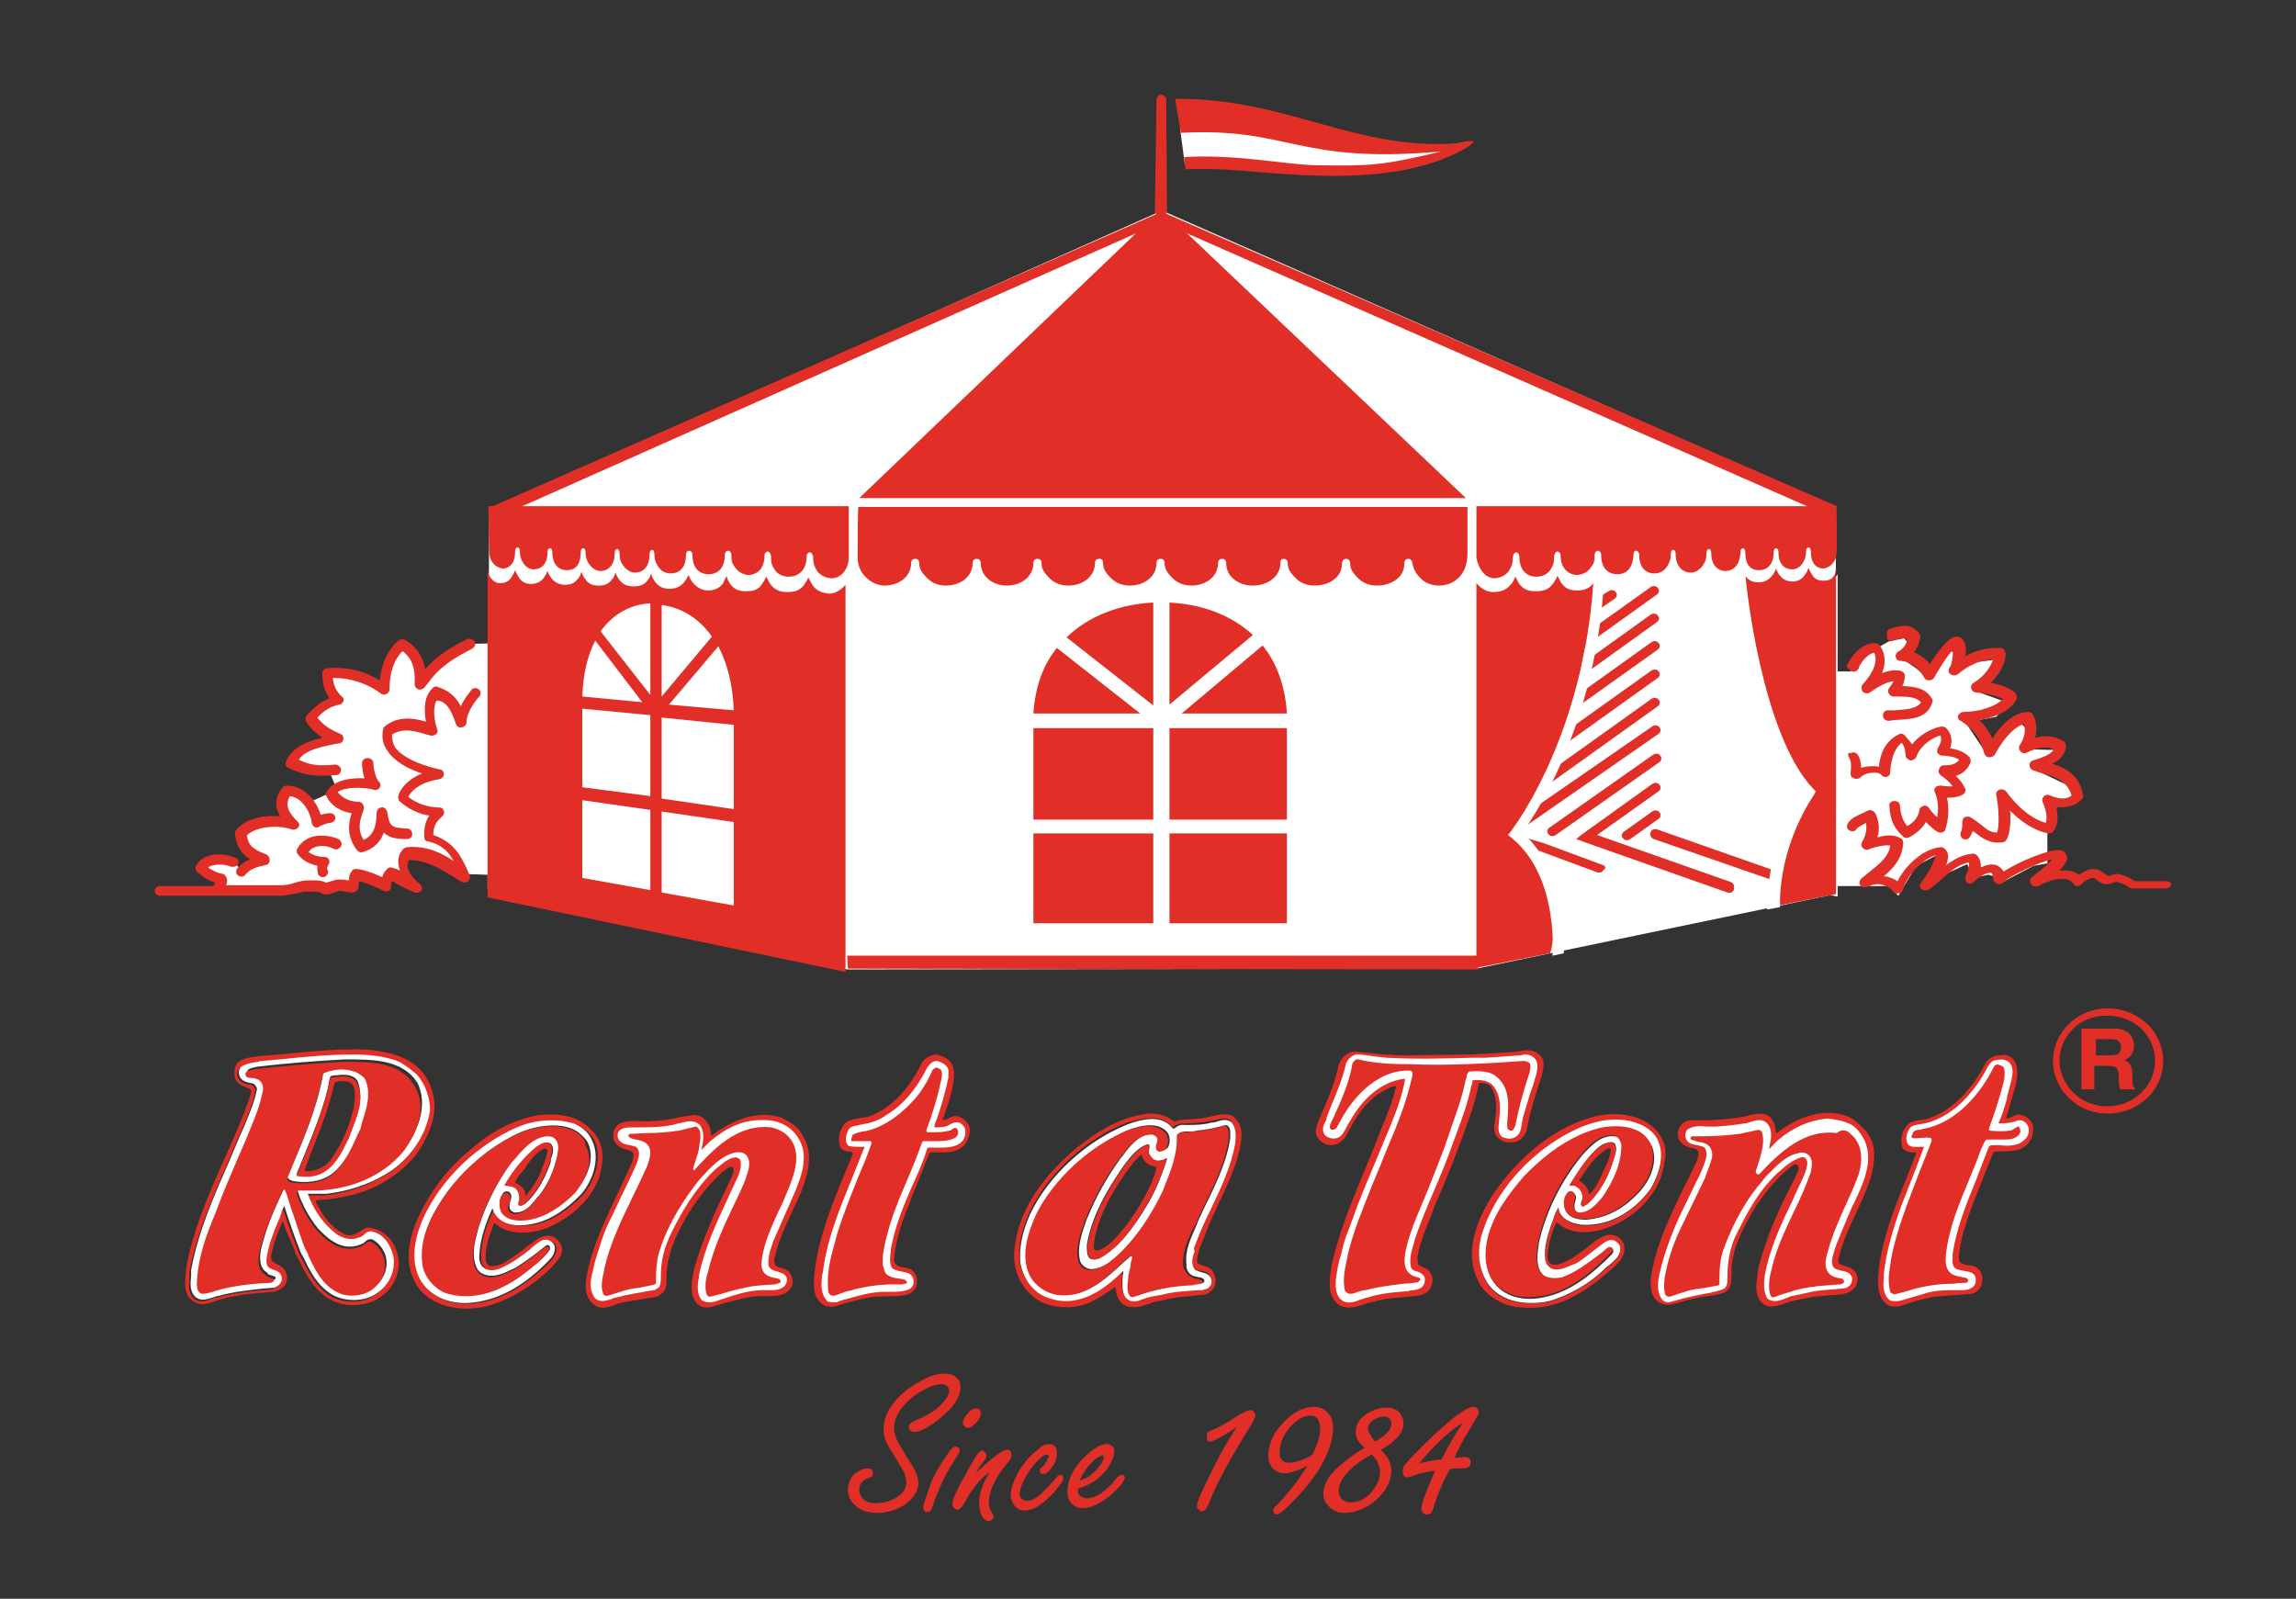 <?xml version="1.0" encoding="utf-8"?>
<!-- Generator: Adobe Illustrator 20.1.0, SVG Export Plug-In . SVG Version: 6.00 Build 0)  -->
<svg version="1.1" id="Lager_1" xmlns="http://www.w3.org/2000/svg" xmlns:xlink="http://www.w3.org/1999/xlink" x="0px" y="0px"
	 viewBox="0 0 283.5 197.4" style="enable-background:new 0 0 283.5 197.4;" xml:space="preserve">
<rect x="0" y="0" width="283.5" height="197.4" fill="#333333" stroke="none"/>
<style type="text/css">
	.st0{fill:#E12F28;}
	.st1{fill:#FFFFFF;}
	.st2{fill-rule:evenodd;clip-rule:evenodd;fill:#E12F28;}
	.st3{fill-rule:evenodd;clip-rule:evenodd;fill:#FFFFFF;}
</style>
<path class="st0" d="M190.4,130.6c0.4,0.6,0.1,1.5,0,2.1c-0.7,2.2-1.5,4.5-1.9,6.9c-0.2,0.6-0.7,1.2-1.4,1.4c-0.7,0.1-1.5,0.1-2-0.4
	c-0.7-0.5-0.7-1.5-0.5-2.2c0.2-1.5,0.3-2.9-0.5-4.2c-0.3-0.4-0.8-0.5-1.4-0.5l-0.1,0.1c-0.3,1.5-0.7,2.9-1.2,4.3
	c-1.3,3.7-2.7,7.3-4.3,10.9c-0.7,2.1-1.8,4.1-2.1,6.4c0.1,0.3,0,0.6,0.2,0.8c0.5,0.3,1.2,0.4,1.5,1.1c0.3,0.5,0.2,1.2-0.1,1.8
	c-0.4,0.6-1,0.8-1.7,0.9c-1.7,0.2-3.5,0.2-5.2,0.7c-1.3,0.2-2.5,1.1-4,0.6c-1-0.4-1.4-1.4-1.5-2.3c-0.1-2.5,0.7-4.7,1.4-7
	c1.5-4.5,3.5-8.7,5.1-13c0.7-1.6,1.3-3.2,1.7-4.9c-0.4,0-0.9,0.2-1.2,0.4c-2.5,1.2-3.9,3.6-5,5.8c-0.4,0.6-1.1,1.1-1.8,1.1
	c-0.8,0-1.5-0.5-1.8-1.1c-0.3-0.7,0-1.3,0.2-1.9c0.9-2.1,1.9-4.3,2.4-6.5c0.1-0.7,0.5-1.4,1.2-1.8c0.4-0.3,1-0.3,1.6-0.2
	c1.8,0.2,3.7,0.4,5.6,0.4l7.9-0.1c2.1-0.1,4.1-0.2,6.2-0.4C188.7,129.5,189.8,129.7,190.4,130.6z"/>
<path class="st0" d="M248.9,131.3c0.5,1.5-0.1,3-0.5,4.4c-0.2,0.8-0.5,1.6-0.7,2.4c0.7,0,1.2-0.7,2-0.4c0.6,0.2,1.2,0.7,1.3,1.3
	c0.2,1-0.2,2.1-1.2,2.7c-1,0.6-2.4,0.4-3.6,0.5l-0.2,0.4l-2.5,6.3c-0.7,2-1.4,3.9-1.6,6c0,0.4-0.1,0.8,0.2,1
	c0.6,0.5,1.6,0.1,2.2,0.8c0.5,0.5,0.6,1.4,0.3,2.1c-0.3,0.7-1,1-1.7,1l-4.1,0.3c-1.5,0.3-2.9,0.7-4.3,1.2c-0.7,0.1-1.4,0-1.8-0.5
	c-1.1-1.2-0.8-2.9-0.7-4.3c0.7-5.1,2.9-9.5,4.6-14.1c0-0.1-0.1-0.1-0.2-0.1c-0.6,0-1.2-0.1-1.5-0.6c-0.3-0.9-0.1-2,0.6-2.8
	c0.7-0.7,1.7-0.5,2.6-0.8c3.2-1,5.7-4.1,7.1-6.9c0.4-0.6,1.1-0.9,1.8-0.9C247.9,130.1,248.6,130.6,248.9,131.3z"/>
<path class="st1" d="M189.6,130.8c0.4,0.5,0.2,1.4,0.1,1.8c-0.2,0.7-0.4,1.5-0.7,2.2c-0.3,1-0.6,2-0.9,3c0,0,0,0,0,0
	c-0.1,0.2-0.1,0.5-0.2,0.9c-0.1,0.8-0.2,1.7-1.4,1.9c0,0,0,0,0,0c-0.4,0-0.7-0.1-1-0.2c0,0,0,0,0,0c-0.6-0.5-0.5-1.3-0.4-1.9l0-0.2
	c0.3-2.1,0-3.6-1-4.5c-0.7-0.5-1.7-0.5-2.3-0.4c0,0,0.1,0,0.1-0.1c-0.1,0.1-0.1,0.2-0.1,0.3c0,0.1,0,0.3-0.1,0.4c0,0,0,0,0-0.1
	c-0.4,2.1-1.1,4-1.8,5.9l-0.6,1.6c-0.6,1.8-1.4,3.6-2.1,5.3c-0.9,2.1-1.8,4.2-2.5,6.3c0,0-0.1,0.4-0.1,0.4c-0.3,1-0.6,2-0.4,3
	c0.1,0.4,0.4,0.5,0.8,0.6c0.3,0.1,0.7,0.3,0.9,0.7c0,0,0,0,0,0c0.1,0.5,0,0.9-0.3,1.2c0,0,0,0,0,0c-0.4,0.3-0.8,0.4-1.2,0.4
	c-0.2,0-0.3,0-0.4,0.1c0,0-1.1,0.1-1.1,0.1c-1.4,0.1-2.8,0.3-4,0.7c0,0,0,0,0,0c-0.3,0-0.6,0.2-1,0.3c-0.8,0.3-1.6,0.6-2.4-0.1
	c0,0,0,0,0,0c-0.8-0.9-0.6-2.3-0.4-3.5l0.1-0.5c0,0,0,0,0,0c0.1-0.5,0.2-1,0.4-1.5c0.2-1,0.5-2.1,0.9-3c0,0,1.1-3,1.1-3
	c0,0,1-2.5,1-2.5c0,0,3-7.2,3-7.2c1-2.4,1.6-4.2,1.9-6c0,0,0,0,0,0l0,0c0,0,0,0,0,0c0,0,0,0,0,0c-2.4,0.2-4.8,1.9-6.5,4.7
	c-0.2,0.3-0.4,0.7-0.6,1c-0.2,0.4-0.4,0.8-0.7,1.2c-0.3,0.4-0.9,0.6-1.5,0.4c0,0,0,0,0,0c-0.4-0.1-0.6-0.3-0.7-0.5l0,0
	c-0.3-0.5-0.1-1.1,0.2-1.6c0.1-0.1,0.1-0.3,0.1-0.4c0,0,0.5-1.3,0.5-1.3c0.7-1.7,1.5-3.5,1.9-5.4c0,0,0,0,0,0c0.2-0.5,0.7-1,1.3-1.1
	c0.7,0,1.3,0.1,1.9,0.2c0.6,0.1,1.2,0.1,1.8,0.2c3.5,0.2,7.1,0.1,10.7,0l1.6,0c0,0,4.3-0.3,4.3-0.3
	C188.3,130.1,189.2,130.2,189.6,130.8z"/>
<path class="st0" d="M117.6,131.5c0.4,1.1,0.1,2.2-0.1,3.3c-0.3,1.2-0.7,2.3-1.1,3.4l0,0.1c0.7,0,1.1-0.6,1.7-0.5
	c0.6,0.1,1.1,0.5,1.4,0.9c0.5,0.7,0.2,1.8-0.3,2.5c-1,1.4-2.8,1-4.4,1.1c-0.6,1.4-1.1,2.8-1.7,4.2c-1.1,2.9-2.5,5.8-2.7,9.1
	c0,0.2,0.1,0.4,0.3,0.6c0.6,0.4,1.5,0.2,2,0.7c0.4,0.4,0.6,0.9,0.5,1.4c0.1,0.1,0,0.1,0,0.2c0,0.5-0.4,0.9-0.8,1.2
	c-1.3,0.5-2.9,0.3-4.3,0.4c-1.8,0.2-3.4,0.7-5,1.2c-0.7,0.1-1.4,0-1.8-0.5c-0.9-0.8-0.8-1.9-0.8-3c0.5-5.5,2.8-10.4,4.8-15.3
	c0-0.2-0.1-0.3-0.2-0.3c-0.5,0-1.2-0.1-1.4-0.7c-0.3-1,0-2,0.6-2.8c1-0.8,2.5-0.5,3.6-1.1c2.7-1.2,4.6-3.7,5.8-6.1
	c0.3-0.8,1.1-1.2,1.9-1.3C116.5,130.4,117.3,130.8,117.6,131.5z"/>
<path class="st0" d="M174.1,131.4c4.7,0.2,9.7-0.1,14-0.4c0,0,0,0,0,0h0c0.3,0,0.6,0.1,0.8,0.3c0,0,0,0,0,0c0.1,0.3,0.1,0.6,0,0.9
	l0,0.1c-0.9,2.7-1.4,4.7-1.8,6.7c-0.1,0.2-0.2,0.5-0.4,0.6c-0.1,0-0.3,0-0.4-0.1c-0.2-0.1-0.2-0.4-0.2-0.5c0,0,0-0.4,0-0.4
	c0.2-2.2,0.4-4.4-1.5-5.8c-0.7-0.5-1.7-0.6-3.1-0.5c0,0-0.1,0-0.1,0c-0.2,0.2-0.3,0.4-0.3,0.6c0,0.1,0,0.2-0.1,0.3c0,0,0,0,0,0
	c-0.4,2.1-1.1,4-1.8,6l-0.4,1.2c-0.7,2.1-1.6,4.2-2.4,6.3c-0.5,1.2-1,2.4-1.5,3.6l-0.4,1c-0.4,1.1-0.8,2.3-1,3.5
	c-0.1,0.7-0.2,1.8,0.5,2.4c0.3,0.3,0.6,0.4,1,0.5c0.1,0,0.2,0.1,0.3,0.1c0,0,0,0,0,0c0.1,0.1,0.1,0.2,0.1,0.3c0,0,0,0,0-0.1
	l-0.3,0.3c0,0,0,0,0.1,0c-0.6,0.1-1.3,0.2-1.9,0.2c-1.6,0.2-3.2,0.4-4.7,0.8c0,0,0,0,0,0c-0.3,0-0.6,0.1-0.9,0.2
	c-0.8,0.3-1.2,0.4-1.6-0.1c0,0,0,0,0,0.1c-0.4-1.5,0-3,0.3-4.4l0-0.1c0.7-3,1.9-5.8,3-8.6l1-2.4l0.8-2c1.2-2.8,2.4-5.7,3.1-8.8
	c0.1-0.2,0.1-0.5,0.1-0.8c0-0.1,0-0.1-0.1-0.1l-0.1-0.1c0,0,0,0-0.1,0c-3.6-0.2-6.6,2.8-8.2,5.5l-0.9,1.6c0,0,0,0,0,0
	c-0.1,0.1-0.3,0.2-0.5,0.2c-0.1,0-0.3-0.1-0.3-0.3c0-0.3,0.1-0.5,0.2-0.7c0,0,0.2-0.4,0.2-0.4c1-2.2,2-4.4,2.4-6.8c0,0,0,0,0,0
	c0.2-0.3,0.3-0.4,0.5-0.5c0,0,0.2,0,0.2,0c0,0,0,0,0,0C169.7,131.3,171.9,131.4,174.1,131.4z"/>
<path class="st1" d="M248,131.1c0.7,0.6,0.5,1.6,0.4,2.1c-0.1,0.5-0.3,1.1-0.4,1.6c-0.1,0.3-0.2,0.6-0.2,0.9c-0.3,1-0.6,2.1-1.1,3.1
	c0,0,0,0,0-0.1c0,0,0,0.1,0,0.1v0c0,0,0,0,0,0c0,0-0.1-0.1-0.1-0.1c0.7,0,1.5,0,2-0.2c0,0,0.1,0,0.1,0c0.3-0.1,0.7-0.3,1.1-0.1
	c0.4,0.2,0.7,0.6,0.7,1.1c0.1,0.8-0.6,1.4-1.2,1.7c0,0,0,0,0,0c-0.8,0.3-1.6,0.3-2.4,0.2c-0.4,0-0.8,0-1.2,0c0,0,0.1,0,0.1,0
	l-0.2,0.2c0,0,0,0,0-0.1c-0.5,1.4-1.1,2.8-1.6,4.2c-1.2,2.9-2.4,5.9-2.9,9.1c0,0,0,0,0,0c0,0.1,0,0.3,0,0.4c0,0.6-0.1,1.2,0.5,1.5
	c0.2,0.1,0.5,0.1,0.8,0.2c0.5,0.1,1.2,0.1,1.5,0.7c0,0,0,0,0,0c0.1,0.4,0.1,0.8-0.1,1.1c-0.4,0.5-1,0.6-1.5,0.6c-0.1,0-0.2,0-0.3,0
	c-0.4,0-0.8,0-1.2,0c-1.1,0-2.2,0.1-3.1,0.4c0,0-2.7,0.8-2.7,0.8c-0.5,0.2-1.1,0.2-1.6,0.1c0,0,0,0,0,0c-0.9-0.7-0.9-1.8-0.8-2.8
	c0-0.2,0-0.4,0-0.5c0.3-2.7,1.1-5.5,2.2-8.5c0.6-1.5,1.2-3.1,1.8-4.6l1-2.7c0,0,0,0,0,0.1l0,0c0,0,0,0,0,0l0,0c-0.2,0-0.3,0-0.5,0
	c-0.5,0-1,0.1-1.4-0.2c0,0,0,0-0.1-0.1c-0.4-0.6-0.2-1.5,0.3-2.1c0,0,0,0,0,0c0.3-0.3,0.8-0.3,1.2-0.4c0.2,0,0.4-0.1,0.6-0.1
	c4.3-1,6.9-5.3,7.8-7.1c0,0,0,0,0,0c0.2-0.3,0.5-0.7,1-0.7C247.3,130.7,247.7,130.9,248,131.1C248,131.1,248,131.1,248,131.1z"/>
<path class="st1" d="M116.9,131.7c0.3,0.3,0.2,0.7,0.2,1.1c0,0.1,0,0.2,0,0.3c0,0,0,0,0,0c-0.4,1.8-0.9,3.7-1.7,5.8c0,0,0,0,0,0
	c0,0,0,0,0,0.1c0,0,0,0.1,0,0.2c0,0,0,0,0,0c0,0,0,0,0,0c0.7,0,1.3,0,1.8-0.3c0,0,0,0,0,0c0.3-0.2,0.7-0.4,1.2-0.3
	c0.3,0.1,0.6,0.4,0.7,0.6c0.2,0.5,0.1,1.2-0.2,1.6c-0.7,0.9-2,0.9-3.1,0.9c-0.5,0-0.9,0-1.3,0c0,0,0.1,0,0.1-0.1l-0.1,0.2
	c0,0,0,0,0,0c-0.5,1.6-1.2,3.2-1.9,4.7c-1.1,2.5-2.1,5-2.6,7.7c0,0,0,0.2,0,0.2c-0.1,0.7-0.2,1.5,0.1,2.1c0,0,0,0,0,0
	c0.3,0.3,0.7,0.4,1.2,0.5c0.7,0.1,1.6,0.3,1.5,1.4c0,0.3-0.3,0.7-0.6,0.8c-0.7,0.3-1.5,0.3-2.3,0.3c-0.4,0-0.8,0-1.1,0
	c-1.5,0.1-2.9,0.5-4.3,0.9c-0.4,0.1-0.8,0.2-1.2,0.4c0,0,0,0,0,0c-0.4,0-0.8,0-1.1-0.1c0,0,0,0-0.1-0.1c-0.8-0.9-0.7-2-0.6-3.1
	l0.1-0.4c0.5-4.1,2.1-7.9,3.6-11.6c0.5-1.3,1.1-2.7,1.6-4c0,0.1,0,0.1,0,0.2l-0.1-0.1c0,0,0.1,0,0.1,0c-0.2,0-0.5,0-0.7,0
	c-0.4,0-0.8,0-1.3-0.1c0,0,0,0-0.1-0.1c-0.5-0.6-0.2-1.3,0.1-2c0,0,0,0,0,0l0.4-0.3c0,0,0,0,0.1,0c0.3-0.1,0.5-0.1,0.8-0.2
	c1.2-0.2,2.4-0.5,3.3-1.2c2-1.2,3.7-3.1,5.1-5.9c0,0,0,0,0,0c0.3-0.4,0.6-0.8,1.2-0.8C116.1,131.1,116.6,131.3,116.9,131.7
	C116.9,131.7,116.9,131.7,116.9,131.7z"/>
<path class="st0" d="M247.4,131.8c0.2,0.4,0.1,0.8,0.1,1.3c0,0.2-0.1,0.3-0.1,0.5c0,0,0,0,0,0c-0.4,1.5-0.8,2.9-1.3,4.3l-0.5,1.4
	c0,0,0,0.1,0,0.1l0,0.1c0,0,0.1,0.1,0.1,0.1c1,0.1,1.8,0.1,2.5,0c0.2,0,0.4-0.2,0.6-0.3c0.2-0.1,0.3-0.2,0.4-0.2
	c0.1,0,0.1,0.1,0.2,0.2c0,0,0,0,0,0c0.1,0.3,0.1,0.7-0.2,0.9c0,0,0,0,0,0c-0.4,0.4-1,0.5-1.6,0.5h-2.3c0,0-0.1,0-0.1,0.1
	c-0.2,0.2-0.3,0.5-0.4,0.7c-0.1,0.2-0.1,0.3-0.2,0.4c0,0,0,0,0,0c-0.4,1.2-0.9,2.4-1.4,3.6c-1.2,2.9-2.5,5.9-2.9,9.2
	c-0.1,0.9-0.2,2.2,0.9,2.7c0.4,0.2,0.8,0.2,1.1,0.3c0.2,0,0.4,0.1,0.6,0.1c0,0,0,0-0.1,0c0.1,0.1,0.3,0.2,0.2,0.4
	c0,0.1-0.2,0.2-0.3,0.2c0,0,0,0,0,0c-0.5,0-0.9,0-1.4,0.1c-1.2,0-2.3,0.1-3.4,0.3c-1.1,0.2-2.1,0.5-3.1,0.8l-0.8,0.2c0,0,0,0,0,0
	c-0.2,0-0.5-0.1-0.6-0.3c0,0,0,0,0,0c-0.3-1.1-0.2-2.2,0-3.3l0.1-0.7c0.7-3.8,2.2-7.3,3.5-10.8c0.5-1.2,1-2.5,1.5-3.8
	c0-0.1,0-0.3,0-0.3c-0.1-0.1-0.1-0.1-0.2-0.1c0,0,0,0,0,0c-0.4-0.1-0.8,0-1.2,0c-0.3,0-0.7,0.1-1,0c0,0,0,0,0,0
	c-0.2-0.2,0-0.3,0.1-0.6l0-0.1c0,0,0,0,0,0c0.2-0.2,0.4-0.3,0.8-0.3c0.1,0,0.3-0.1,0.4-0.1c0,0,0,0,0,0c4.1-0.7,7.2-4.4,8.8-7.7
	c0,0,0,0,0,0c0.1-0.2,0.3-0.2,0.4-0.3C247.1,131.6,247.3,131.6,247.4,131.8z"/>
<path class="st0" d="M116.2,132.1c0.2,0.5,0.1,1.1-0.1,1.7c0,0.2-0.1,0.3-0.1,0.5c-0.3,1.3-0.7,2.6-1.1,3.8l-0.5,1.4
	c0,0.1,0,0.1,0,0.2l0.1,0.1c0,0,0.1,0,0.1,0l0.5,0c0.7,0,1.4,0,2.1-0.2c0.2,0,0.3-0.1,0.4-0.2c0.2-0.1,0.3-0.2,0.5-0.1c0,0,0,0,0,0
	c0.2,0.2,0.2,0.4,0.2,0.6c0,0.3-0.3,0.6-0.6,0.7c0,0,0,0,0,0c-0.7,0.3-1.6,0.3-2.4,0.3c-0.4,0-0.9,0-1.3,0c-0.1,0-0.1,0-0.1,0.1
	l-0.1,0.2c0,0,0,0,0,0c-0.5,1.4-1.1,2.9-1.7,4.3c-1.3,3-2.6,6.1-3.1,9.6c0,0,0,1.1,0,1.1c0,0,0,0,0,0c0,0.1,0.1,0.2,0.1,0.3
	c0.1,0.4,0.2,0.8,0.6,1c0,0,0,0,0,0c0.5,0.3,1,0.3,1.5,0.4c0.2,0,0.4,0.1,0.5,0.1c0,0,0,0,0,0c0.1,0,0.2,0.2,0.3,0.3c0,0,0,0,0-0.1
	c0,0.1,0,0.3-0.2,0.3c0,0-0.5,0.1-0.5,0.1c0,0,0,0,0,0c-2.3-0.1-4.5,0.2-6.5,0.8c0,0,0,0,0,0c-0.3,0-0.6,0.2-1,0.3
	c-0.7,0.3-1.2,0.5-1.5-0.1c0,0,0,0,0,0c-0.3-2.1,0.2-4.2,0.8-6.2l0.2-0.8c0.7-2.4,1.7-4.8,2.6-7.1c0.6-1.4,1.2-2.8,1.7-4.3
	c0,0,0-0.1,0-0.1c0-0.3-0.3-0.2-0.4-0.2c0,0-0.1,0-0.1,0c0,0,0,0,0,0c0,0-0.1,0-0.1,0c0,0-1.8,0-1.8,0c0,0-0.1,0-0.1-0.1
	c0,0,0,0,0,0c0-0.2,0.1-0.5,0.2-0.7c0,0,0,0,0,0c0.4-0.2,0.8-0.3,1.2-0.4c0.3,0,0.7-0.1,1-0.2c0,0,0,0,0,0c2.6-0.8,4.8-2.9,6.1-4.6
	c0.6-0.9,1.1-1.7,1.5-2.7c0.1-0.2,0.3-0.3,0.5-0.4c0,0,0,0,0,0C115.9,131.9,116.1,132,116.2,132.1
	C116.2,132.1,116.2,132.1,116.2,132.1z"/>
<g>
	<path class="st0" d="M52.6,133c-1.6-2.5-4.4-3.1-7.2-3.4c-4.6-0.2-9,0.5-13.5,0.8c-1.1,0.2-2.6,0.2-2.9,1.5
		c-0.1,0.6-0.1,1.2,0.3,1.7c0.4,0.5,1.1,0.6,1.6,0.9c0.2,0.2,0.1,0.6,0,0.8c-1,3-2.3,5.8-3.6,8.7c-1.8,4.1-3.5,8.1-4.3,12.5
		c-0.1,1.6-0.6,3.4,1.1,4.3c0.7,0.4,1.6,0.2,2.3-0.1c2.2-0.8,4.8-1,7.3-1.2c0.5-0.1,1-0.3,1.3-0.6c0.4-0.5,0.6-1.1,0.3-1.8
		c-0.2-0.8-1.2-0.9-1.7-1.4c-0.2-0.2-0.1-0.5-0.1-0.8c0.3-1.4,0.8-2.8,1.4-4.1L35,151c0.4,1.3,1.1,2.5,1.5,3.8
		c1.1,2.1,2.2,4.8,4.8,5.9c1.9,0.8,4.5,0.5,6-0.8c1.7-1.3,2.4-3.6,1.6-5.6c-0.4-1.3-1.7-2.5-3.2-2.7c-0.6-0.2-1,0.4-1.5,0.6
		c-0.5,0.3-1.3,0.5-1.8,0.1c-1.6-0.8-2.7-2.4-3.4-3.9v-0.2l1.2-0.1c1.3-0.1,2.6-0.4,3.8-0.7c2.8-0.8,5.3-2.4,7.3-4.7
		c1.1-1.6,2-3.3,2.3-5.2C53.8,135.9,53.4,134.3,52.6,133z M52.9,137.3c-0.5,3.2-2.5,6.2-5.5,7.9c-2.2,1.3-4.7,2.1-7.3,2.4
		c0,0-1.9,0-2.3,0c0.9,2.2,2.1,3.9,3.6,5c0.7,0.5,1.8,0.8,2.7,0.4c0,0,0,0,0,0c0.2-0.1,0.4-0.2,0.6-0.3c0.3-0.2,0.7-0.5,1.2-0.4
		c1.5,0.4,2.3,1.9,2.5,3.2c0.2,1.8-0.6,3.4-2.1,4.4c-1.4,1-3.7,1.1-5.4,0.2c-1.8-1.1-2.8-3-3.6-4.6l-0.3-0.5
		c-0.7-1.8-1.4-3.7-2.1-5.9l-0.3,0.6c-0.2,0.5-0.4,0.9-0.5,1.4c-0.6,1.5-1.2,3-1.4,4.6c0,0,0,0,0,0c0,0.4,0.1,0.7,0.2,0.9
		c0.2,0.2,0.4,0.3,0.7,0.4c0.5,0.2,1,0.4,1,1c0,0,0,0,0,0c0,0.4-0.1,0.7-0.4,0.9c0,0,0,0,0,0l-0.5,0.3c0,0,0,0-0.1,0l-1.3,0.1
		c-1.8,0.2-3.7,0.4-5.5,0.9c-0.2,0-0.5,0.1-0.7,0.2c-0.6,0.2-1.4,0.5-2.1,0c-0.8-0.7-0.7-1.7-0.6-2.6c0-0.3,0-0.5,0-0.8c0,0,0,0,0,0
		c0.9-4.7,2.8-9.1,4.7-13.4l1.3-3.1c0,0,0.5-1.1,0.5-1.1c0.6-1.5,1.3-3,1.6-4.6c0.1-0.3-0.1-0.7-0.4-0.8c-0.1-0.1-0.3-0.1-0.5-0.1
		c-0.4-0.1-0.8-0.2-1.1-0.6c-0.3-0.5-0.3-1.1,0.1-1.4c0,0,0,0,0,0c0.6-0.4,1.3-0.5,2.1-0.6c0.2,0,0.3,0,0.5-0.1c0,0,2.2-0.2,2.2-0.2
		c2.9-0.3,5.9-0.6,9-0.6c1.9,0,4,0.2,5.7,0.9c0.7,0.3,1.4,0.8,2.2,1.6c0,0,0,0,0,0C52.6,134,53.1,135.6,52.9,137.3z"/>
	<path class="st1" d="M51.5,132.7c-0.8-0.7-1.5-1.2-2.2-1.6c-1.7-0.7-3.7-0.9-5.7-0.9c-3.1,0-6.1,0.3-9,0.6c0,0-2.2,0.2-2.2,0.2
		c-0.2,0-0.4,0-0.5,0.1c-0.7,0.1-1.5,0.2-2.1,0.6c0,0,0,0,0,0c-0.4,0.4-0.4,0.9-0.1,1.4c0.3,0.4,0.7,0.5,1.1,0.6
		c0.2,0,0.4,0.1,0.5,0.1c0.3,0.2,0.5,0.6,0.4,0.8c-0.3,1.6-1,3.1-1.6,4.6c0,0-0.5,1.1-0.5,1.1l-1.3,3.1c-1.9,4.3-3.8,8.6-4.7,13.4
		c0,0,0,0,0,0c0,0.2,0,0.5,0,0.8c-0.1,0.9-0.2,1.9,0.6,2.6c0.7,0.5,1.4,0.2,2.1,0c0.3-0.1,0.5-0.2,0.7-0.2c1.8-0.5,3.7-0.7,5.5-0.9
		l1.3-0.1c0,0,0,0,0.1,0l0.5-0.3c0,0,0,0,0,0c0.3-0.3,0.4-0.5,0.4-0.9c0,0,0,0,0,0c-0.1-0.7-0.6-0.9-1-1c-0.3-0.1-0.5-0.2-0.7-0.4
		c-0.2-0.2-0.2-0.5-0.2-0.9c0,0,0,0,0,0c0.2-1.6,0.8-3.2,1.4-4.6c0.2-0.4,0.4-0.9,0.5-1.4l0.3-0.6c0.7,2.2,1.4,4.2,2.1,5.9l0.3,0.5
		c0.8,1.7,1.7,3.5,3.6,4.6c1.7,0.9,4,0.8,5.4-0.2c1.5-1,2.3-2.6,2.1-4.4c-0.2-1.2-1-2.8-2.5-3.2c-0.6-0.2-0.9,0.1-1.2,0.4
		c-0.2,0.1-0.4,0.3-0.6,0.3c0,0,0,0,0,0c-0.9,0.4-2,0.1-2.7-0.4c-1.5-1.1-2.8-2.8-3.6-5c0.4,0,2.3,0,2.3,0c2.6-0.3,5.1-1.1,7.3-2.4
		c2.9-1.7,5-4.7,5.5-7.9C53.1,135.6,52.6,134,51.5,132.7C51.5,132.7,51.5,132.7,51.5,132.7z M49.8,142c-2.5,2.9-6.2,4.6-10.5,4.7
		c0,0-2.3,0-2.3,0c0,0,0,0,0,0c-0.1,0-0.1,0.1-0.2,0.1c-0.1,0.1,0,0.3,0,0.4l0,0c0.5,1.5,1.3,3,2.4,4.4c1.3,1.4,3,2.9,5.2,2.1
		c0.3-0.1,0.5-0.2,0.7-0.4c0.2-0.2,0.4-0.3,0.7-0.3c0,0,0,0,0,0c0,0,0,0,0.1,0c0,0,0,0,0,0c0.7,0.3,1.4,1.1,1.7,2
		c0.4,1.4-0.1,2.9-1.3,3.8c-1,0.8-2.5,1.1-3.9,0.7c-2.2-0.8-3.1-2.8-4.1-4.7c-0.2-0.4-0.4-0.7-0.5-1.1c0,0,0,0,0,0
		c-0.5-1.2-0.9-2.5-1.3-3.8l-0.4-1.1c0,0-0.1-0.4-0.1-0.4c-0.2-0.6-0.3-1.2-0.6-1.7c0-0.1-0.1-0.1-0.1-0.1c-0.1,0-0.1,0-0.2,0.1
		c-1.2,2.5-2.3,5-2.9,7.7c-0.1,0.7-0.3,2.2,0.9,2.8c0,0,0,0-0.1,0c0.1,0.2,0.4,0.2,0.6,0.3c0.4,0.1,0.5,0.2,0.4,0.4
		c0,0.1-0.2,0.1-0.4,0.2c0,0-0.1,0-0.1,0c0,0,0,0,0,0c0,0,0,0,0,0c0,0,0,0,0,0c-2.9,0.2-5.3,0.5-7.4,1.2c0,0,0,0,0,0
		c-0.3,0.1-0.7,0.2-1.1,0.1c-0.4-0.2-0.4-0.7-0.5-1.1v0c0-3.2,1.2-6.2,2.3-8.8c0.8-2.2,1.7-4.3,2.6-6.4c0.8-1.8,1.6-3.6,2.3-5.5
		c0.4-1,0.7-2,0.9-3c0.1-0.6-0.1-1.2-0.5-1.6c-0.2-0.1-0.5-0.2-0.8-0.2c-0.5-0.1-0.8-0.2-0.8-0.5c0,0,0,0,0,0c0,0,0,0,0,0
		c0,0,0,0,0,0c0.1-0.3,0.4-0.4,0.8-0.5c0.2,0,0.3-0.1,0.5-0.1c0,0,0,0,0,0c3.4-0.4,7-0.7,10.8-0.9c3.5,0,7.2,0,9,3
		C53.2,137.4,50.6,141,49.8,142z"/>
	<path class="st0" d="M33.4,158.2C33.4,158.2,33.4,158.2,33.4,158.2C33.4,158.2,33.4,158.2,33.4,158.2
		C33.4,158.2,33.4,158.2,33.4,158.2z"/>
	<path class="st0" d="M42.4,131.1c-3.8,0.2-7.4,0.5-10.8,0.9c0,0,0,0,0,0c-0.1,0-0.3,0.1-0.5,0.1c-0.4,0.1-0.7,0.1-0.8,0.5
		c0,0.4,0.3,0.5,0.8,0.5c0.3,0,0.5,0.1,0.8,0.2c0.5,0.3,0.7,0.9,0.5,1.6c-0.2,1-0.5,2-0.9,3c-0.7,1.8-1.5,3.7-2.3,5.5
		c-0.9,2.1-1.8,4.2-2.6,6.4c-1.1,2.6-2.2,5.5-2.3,8.8v0c0,0.4,0.1,0.9,0.5,1.1c0.3,0.1,0.7,0,1.1-0.1c0,0,0,0,0,0
		c2.1-0.7,4.6-1.1,7.4-1.2c0,0,0.1,0,0.1,0c0.2-0.1,0.3-0.1,0.4-0.2c0.1-0.3,0-0.3-0.4-0.4c-0.2-0.1-0.4-0.2-0.6-0.3c0,0,0,0,0.1,0
		c-1.2-0.7-1-2.1-0.9-2.8c0.6-2.7,1.8-5.2,2.9-7.7c0-0.1,0.1-0.1,0.2-0.1c0.1,0,0.1,0,0.1,0.1c0.3,0.6,0.4,1.2,0.6,1.7
		c0,0,0.1,0.4,0.1,0.4l0.4,1.1c0.4,1.2,0.8,2.5,1.3,3.8c0,0,0,0,0,0c0.2,0.4,0.4,0.7,0.5,1.1c0.9,1.9,1.9,3.9,4.1,4.7
		c1.4,0.4,3,0.1,3.9-0.7c1.2-0.9,1.7-2.4,1.3-3.8c-0.3-0.9-0.9-1.7-1.7-2c-0.3,0-0.5,0.2-0.7,0.3c-0.2,0.2-0.4,0.3-0.7,0.4
		c-2.2,0.7-3.9-0.7-5.2-2.1c-1.1-1.4-1.9-2.9-2.4-4.4l0,0c0-0.1-0.1-0.2,0-0.4c0,0,0.1-0.1,0.2-0.1c0,0,0,0,0,0c0,0,2.3,0,2.3,0
		c4.3-0.2,8-1.8,10.5-4.7c0.8-1,3.4-4.7,1.6-8C49.6,131.1,46,131.1,42.4,131.1z M44.6,138.8l-0.2,0.8v0l-0.3,0.6
		c-0.8,1.8-1.6,3.7-3.3,5c-1.4,1-3.4,1-4.8,0.8c-0.1,0-0.4-0.1-0.5-0.3c0-0.1,0-0.2,0-0.3c0,0,0,0,0,0l0.6-1.5
		c1.5-3.5,3-7.2,3.7-11.1c0,0,0-0.1,0.1-0.1c1.2-0.5,2.7-0.6,3.7-0.2c0.5,0.1,0.9,0.5,1.2,0.9C45.9,135,45.2,137,44.6,138.8z"/>
	<path class="st0" d="M45.8,153.1C45.8,153.1,45.8,153.1,45.8,153.1C45.8,153.1,45.8,153.1,45.8,153.1
		C45.8,153.1,45.8,153.1,45.8,153.1z"/>
	<path class="st0" d="M30.4,132.5C30.4,132.5,30.4,132.5,30.4,132.5C30.4,132.5,30.4,132.5,30.4,132.5
		C30.4,132.5,30.4,132.5,30.4,132.5z"/>
	<path class="st1" d="M43.7,132.3c-1.1-0.4-2.5-0.3-3.7,0.2c0,0-0.1,0.1-0.1,0.1c-0.7,3.9-2.2,7.6-3.7,11.1l-0.6,1.5c0,0,0,0,0,0
		c-0.1,0.1-0.1,0.3,0,0.3c0.1,0.2,0.3,0.2,0.5,0.3c1.4,0.3,3.4,0.2,4.8-0.8c1.7-1.3,2.5-3.2,3.3-5l0.3-0.6v0l0.2-0.8
		c0.6-1.8,1.2-3.8,0.3-5.5C44.6,132.8,44.2,132.4,43.7,132.3z M43.5,139.2c-0.1,0.4-0.3,0.7-0.4,1.1l0,0l0,0l0,0l-0.3,0.6
		c-0.7,1.4-1.5,3-3.1,3.8c-0.8,0.4-1.9,0.5-3.1,0.3c0,0,0,0,0,0.1c0,0,0-0.1-0.1-0.1c0,0,0,0,0,0c0,0,0,0,0.1,0l0,0c0,0,0,0,0,0
		l0.9-2.2c1.1-2.7,2.3-5.6,3-8.5c0,0,0.2-1.1,0.2-1.1c0,0.1,0.1-0.3,0.1-0.3c0.5-0.2,0.8-0.1,1.4-0.2l0.2,0c0,0,0,0,0,0c0,0,0,0,0,0
		h0c0.5,0,1.5,0.1,1.8,0.9C44.9,135.6,44.2,137.5,43.5,139.2z"/>
	<path class="st0" d="M36.5,145.1C36.6,145.1,36.6,145.1,36.5,145.1C36.6,145.1,36.6,145.1,36.5,145.1
		C36.6,145.1,36.6,145.1,36.5,145.1C36.6,145.1,36.5,145.1,36.5,145.1z"/>
	<polygon class="st0" points="43.1,140.3 43.1,140.3 43.1,140.3 	"/>
	<path class="st0" d="M42.4,132.9l-0.2,0c-0.5,0.1-0.9,0-1.4,0.2c0.1,0-0.1,0.3-0.1,0.3c0,0-0.2,1.1-0.2,1.1c-0.8,3-1.9,5.8-3,8.5
		l-0.9,2.2c0,0,0,0,0,0l0,0c1.2,0.2,2.3,0.1,3.1-0.3c1.6-0.8,2.4-2.4,3.1-3.8l0.3-0.6c0.1-0.4,0.3-0.7,0.4-1.1
		c0.7-1.8,1.4-3.6,0.7-5.4C43.9,133,42.8,132.9,42.4,132.9z M43.7,136.7c-0.5,2.1-1.3,4.3-2.8,6.4c-0.7,1-1.9,1.6-3.3,1.5l0-0.1
		c1.3-3.6,2.9-7,3.7-10.8c0.3-0.2,0.6-0.2,1-0.2c0.4,0,0.9,0,1.2,0.4C44,134.6,43.8,135.7,43.7,136.7z"/>
	<path class="st0" d="M42.4,132.9C42.4,132.9,42.4,132.9,42.4,132.9L42.4,132.9C42.4,132.9,42.4,132.9,42.4,132.9z"/>
</g>
<path class="st0" d="M231,140.6c0.7,1.5,0.4,3.2,0,4.8c-1.1,3.4-3.2,6.5-4,10.1c-0.1,0.2,0,0.5,0.2,0.6c0.6,0.3,1.5,0.3,1.9,1
	c0.4,0.5,0.3,1.2,0,1.8c-0.9,1.2-2.6,0.9-4,1.1c-1.4,0.1-2.7,0.4-4,0.7c-1.1,0.3-2.5,1.1-3.5,0.2c-1.2-1.2-0.6-2.8-0.5-4.3
	c0.6-2.2,1.3-4.3,2.2-6.3c0.8-1.9,1.7-3.6,2.6-5.4c0.1-0.3,0.3-0.7,0.1-1c-0.1-0.1-0.3-0.2-0.5-0.1c-2,1.4-3.5,3.4-4.8,5.3
	c-1.5,2.6-3,5.2-2.9,8.3c0,0.8,0,1.7-0.9,2.2c-1.1,0.4-2.4,0.4-3.6,0.7c-1.1,0.2-2.2,0.7-3.3,0.8c-0.6,0-1.2-0.2-1.6-0.7
	c-1-1.2-0.5-3.1-0.2-4.5c1.1-4.4,3.3-8.3,5.2-12.3c0.2-0.5,0.5-1.1,0.2-1.6c-0.3-0.3-0.8-0.2-1.2-0.4c-0.6-0.2-1.1-0.7-1.2-1.2
	c-0.1-0.5,0-1.1,0.4-1.5c0.3-0.4,0.8-0.6,1.3-0.6c2.3,0.1,4.7-0.1,6.8-0.5c1-0.3,2.3-0.6,3,0.3c0.5,0.5,0.5,1.2,0.6,1.8h0.1
	c2.5-2,6.2-3.4,9.3-1.8C229.7,138.9,230.6,139.7,231,140.6z"/>
<path class="st0" d="M99.1,140.2c1.4,2.1,0.7,4.8-0.2,7c-1.2,2.8-2.7,5.4-3.3,8.3c0,0.3,0,0.6,0.2,0.8c0.5,0.3,1.2,0.3,1.6,0.7
	c0.4,0.5,0.6,1.1,0.4,1.7c-0.8,1.9-3.2,1.1-4.9,1.4c-1.8,0.3-3.4,0.8-5.2,1.3c-0.6,0.1-1.1,0-1.5-0.3c-1.2-1.2-0.8-2.9-0.5-4.4
	c1.1-4,2.9-7.7,4.6-11.3c0.2-0.4,0.4-0.9,0.2-1.3c-0.5-0.2-0.9,0.4-1.3,0.6c-2.8,2.6-4.9,5.8-6.2,9.2c-0.4,1.2-0.7,2.5-0.7,3.8
	c0,0.6,0.1,1.6-0.7,2.1c-0.5,0.4-1.1,0.4-1.7,0.5l-3,0.5c-1.1,0.2-2.2,1.1-3.4,0.4c-1.8-1.2-1.1-3.6-0.7-5.3c1.1-4,3.1-7.6,4.8-11.4
	c0.3-0.7,0.7-1.3,0.6-2.1c-0.3-0.5-1.1-0.4-1.5-0.7c-0.6-0.3-1-0.8-1-1.5c0-0.5,0.2-1,0.7-1.4c1.2-0.7,2.8-0.2,4.2-0.4
	c1.7,0,3.2-0.5,4.8-0.7c0.6-0.1,1.2,0.1,1.6,0.5c0.5,0.5,0.8,1.2,0.8,1.9l0.1,0.1c2.4-1.8,5.4-3.2,8.6-2.2
	C97.5,138.5,98.6,139.1,99.1,140.2z"/>
<path class="st1" d="M229.6,139.8c2.1,2.7,0.7,5.8-0.6,8.6c-0.3,0.5-0.5,1.1-0.7,1.5c-0.2,0.4-0.3,0.8-0.5,1.2
	c-0.6,1.5-1.3,2.9-1.6,4.5c0,0.3,0,0.9,0.5,1.1c0.2,0.1,0.4,0.1,0.7,0.2c0.5,0.1,1.1,0.2,1.3,0.9c0,0,0,0,0,0c0,0.2,0,0.5-0.2,0.8
	c0,0,0,0,0,0c-0.3,0.4-0.7,0.5-1,0.5c-0.4,0-0.9,0.1-1.3,0.1c-0.8,0.1-1.7,0.1-2.5,0.3l-2.3,0.5c-0.3,0-0.6,0.2-0.9,0.3
	c-0.7,0.3-1.6,0.6-2.3,0c0,0,0,0,0,0c-0.5-0.9-0.4-1.9-0.3-2.8c0.6-3.3,2-6.3,3.4-9.2c0.5-1.2,1.1-2.3,1.6-3.5c0,0,0,0,0,0
	c0-0.1,0-0.2,0.1-0.3c0.1-0.5,0.3-1,0-1.4c-0.1-0.2-0.4-0.3-0.6-0.2c-1.1,0.3-2.1,1.2-3,2c-2.5,2.4-3.9,5.3-5.1,7.7
	c-0.7,1.5-1,3.2-1,5v0.2c0,0.5,0,1-0.4,1.3c-0.4,0.2-0.8,0.3-1.2,0.4c-0.1,0-0.3,0-0.4,0.1c-1.3,0.2-2.6,0.5-3.8,0.8l-1.4,0.4
	c0,0,0,0,0,0c-0.4,0-0.7-0.1-0.9-0.4c0,0,0,0,0,0c-0.7-1-0.5-2.1-0.3-3.1c0.7-3,1.8-5.9,3.7-9.6c0.2-0.5,0.5-1,0.7-1.5
	c0.6-1.1,1.1-2.2,1.4-3.4c0,0,0,0,0,0c0-0.6,0-1-0.4-1.2c-0.2-0.1-0.4-0.1-0.7-0.2c-0.6-0.1-1.3-0.2-1.5-1c0,0,0,0,0,0
	c0-0.3,0-0.6,0.2-0.9c0,0,0,0,0,0c0.7-0.5,1.6-0.5,2.4-0.4c0.4,0,0.9,0,1.3,0c1.2-0.1,2.3-0.2,3.4-0.4c0.3,0,0.5-0.1,0.8-0.2
	c0.7-0.2,1.4-0.4,2,0.2c0.7,0.8,0.5,1.9,0.3,2.8c0,0.2-0.1,0.4-0.1,0.5c0,0,0,0,0,0s0,0,0,0c0,0,0,0,0,0c-0.1,0-0.1,0-0.2,0
	c0.3-0.1,0.5-0.4,0.7-0.6c0.2-0.2,0.4-0.4,0.6-0.6c1.9-1.6,3.9-2.5,6.2-2.7c0,0,0,0,0,0C227.1,138.3,228.7,138.5,229.6,139.8z"/>
<path class="st1" d="M98.5,140.4c1.4,2.1,0.6,4.5-0.4,6.9c0,0-2.6,5.9-2.6,5.9c0,0,0,0,0,0c-0.1,0.2-0.1,0.4-0.2,0.6
	c-0.3,0.8-0.5,1.7-0.4,2.5c0,0,0,0,0,0c0.2,0.4,0.6,0.6,1.1,0.7c0.6,0.2,1.4,0.4,1.1,1.4c-0.3,0.8-1.2,0.9-1.9,0.9
	c-0.1,0-0.2,0-0.3,0c0,0,0,0,0,0c-1.7-0.1-3.3,0.3-4.8,0.8l-0.6,0.2c-0.2,0.1-0.4,0.1-0.6,0.2c-0.6,0.2-1.4,0.5-2.1,0.1
	c0,0,0,0-0.1,0c-0.7-0.8-0.6-1.9-0.4-2.9l0-0.2c0.7-3.4,2.2-6.6,3.6-9.6c0.4-0.9,0.9-1.9,1.3-2.8c0.2-0.6,0.4-1.3,0.2-1.9
	c0,0,0,0,0,0c-0.1-0.1-0.3-0.3-0.6-0.3c-0.8,0.1-1.4,0.6-2,1.1c-0.2,0.1-0.3,0.3-0.5,0.4c0,0,0,0,0,0c-2.4,2.3-4,5-5.3,7.6
	c-1,2-1.4,3.7-1.4,5.4c0,0.1,0,0.2,0,0.3c0,0.4,0,0.8-0.2,1.2c0,0,0,0-0.1,0.1l-0.5,0.3c0,0,0,0-0.1,0c-1.7,0.3-3.1,0.5-4.6,0.9
	c-0.2,0-0.4,0.1-0.6,0.2c-0.7,0.2-1.5,0.5-2.1-0.2c0,0,0,0,0,0c-0.8-1.2-0.4-2.5-0.1-3.7l0.1-0.4c0,0,0-0.1,0-0.1
	c0.6-1.9,1.1-3.9,2.1-5.7c0.7-1.5,1.4-3,2.1-4.4l0.6-1.3c0.3-0.7,0.7-1.4,0.7-2.2c0,0,0,0,0,0c0-0.4-0.2-0.7-0.4-0.8c0,0,0,0,0,0
	c-0.2-0.1-0.4-0.1-0.7-0.2c-0.6-0.1-1.2-0.2-1.5-0.9c-0.1-0.3,0-0.7,0.1-0.8c0,0,0,0,0,0c0.4-0.5,1.1-0.5,1.6-0.5c0.1,0,0.2,0,0.4,0
	c1.9,0,3.8,0,5.4-0.5c0,0,0,0,0,0c0.2,0,0.4-0.1,0.5-0.1c0.7-0.2,1.5-0.3,2.1,0.3c0,0,0,0,0,0c0.7,0.9,0.4,2.1,0.2,3.1l-0.1,0.3
	c0,0,0,0,0,0c0,0,0,0,0,0c0,0,0-0.1-0.1-0.1c0,0-0.1,0-0.1,0c0.3-0.2,0.5-0.4,0.8-0.7c0.2-0.2,0.4-0.4,0.6-0.6
	c2.2-1.8,4.1-2.6,6.3-2.6C96,138.2,97.6,139,98.5,140.4z"/>
<path class="st0" d="M228.5,140c1.7,1.4,1.4,3.7,1,5c-0.5,1.4-1.1,2.7-1.7,4c-0.8,1.8-1.6,3.6-2.1,5.5c0,0-0.1,0.3-0.1,0.3
	c-0.2,0.8-0.4,1.8,0.3,2.5c0.3,0.3,0.7,0.4,1.1,0.5c0.2,0,0.4,0.1,0.5,0.1c0,0,0,0,0,0c0.1,0.1,0.2,0.2,0.2,0.4c0,0,0,0,0,0
	c-0.1,0.2-0.4,0.3-0.8,0.3l-2.5,0.2c0,0,0,0,0,0c-0.2,0-0.4,0.1-0.6,0.1c-0.2,0-0.4,0-0.6,0.1c0,0,0,0,0,0c-1.1,0.1-2.1,0.5-3.1,0.8
	c-0.4,0.1-0.8,0.3-1.2,0.4c0,0,0,0,0,0c-0.1,0-0.3-0.2-0.3-0.3c0,0,0,0,0,0c-0.4-1.3,0-2.6,0.3-3.8c0.1-0.2,0.1-0.5,0.2-0.7
	c0.6-2,1.5-3.9,2.4-5.8c0.8-1.6,1.5-3.2,2.1-4.9c0,0,0,0,0,0c0.1-0.7,0.3-1.4-0.2-2c-0.4-0.4-0.9-0.5-1.4-0.3
	c-1.5,0.3-2.6,1.5-3.7,2.6c-0.2,0.2-0.4,0.4-0.6,0.7c-2.1,2.4-3.7,5.3-4.9,8.6c-0.5,1.4-0.5,3-0.5,4.4c0,0,0-0.1,0-0.1l-0.2,0.2
	c0,0,0.1,0,0.1-0.1c-0.5,0.1-1.1,0.2-1.6,0.3l-1.4,0.2c-0.6,0.1-1.2,0.3-1.8,0.5c-0.4,0.1-0.8,0.3-1.2,0.4c0,0,0,0,0,0
	c-0.1,0-0.5,0-0.6-0.3c-0.3-1.1,0-2.4,0.2-3.3c0.4-1.7,1-3.4,1.9-5.2l2.9-6c0,0,0-0.1,0-0.1c0.3-0.8,0.6-1.5,0.8-2.3
	c0.1-0.8-0.2-1.4-0.8-1.7c-0.3-0.1-0.6-0.2-0.9-0.2c-0.3-0.1-0.9-0.3-0.9-0.3c0-0.1-0.1-0.2-0.1-0.2c0,0,0.1-0.2,0.3-0.2
	c0.2,0,1,0,1,0c1.6,0,3.2-0.1,4.8-0.3c0,0,2.3-0.5,2.3-0.5c0,0,0,0,0,0c0.2,0,0.4,0.1,0.5,0.4c0,0,0,0,0,0c0.3,1.2-0.1,2.5-0.5,3.8
	c-0.1,0.3-0.2,0.6-0.3,0.9c0,0,0,0,0,0.1c0,0,0,0.1,0.1,0.2c0,0,0.1,0.1,0.2,0.1c0,0,0.1,0,0.1,0c2.7-2.9,5.7-5.6,9.6-5.1
	C227.5,139.3,228.1,139.6,228.5,140z"/>
<path class="st0" d="M97.9,141.1c1,2,0,4.4-0.8,6.3c-0.3,0.7-0.6,1.5-1,2.2c-0.8,1.8-1.7,3.7-2,5.7c-0.1,0.6-0.2,1.5,0.4,2
	c0.3,0.3,0.8,0.4,1.2,0.5c0.2,0,0.3,0.1,0.5,0.1c0,0,0,0,0,0c0.1,0.1,0.2,0.2,0.2,0.4c0,0,0,0,0,0c-0.2,0.2-0.5,0.2-0.8,0.3
	c-0.1,0-0.2,0-0.3,0c-1.1,0.1-2.2,0.1-3.3,0.4c-1.1,0.2-2.1,0.5-3.1,0.8c-0.4,0.1-0.8,0.2-1.2,0.3c0,0,0,0,0,0c-0.1,0-0.3,0-0.4-0.2
	c0,0,0,0,0,0c-0.3-0.7-0.2-1.7,0-2.5l0.1-0.3c0.7-3,2-5.8,3.3-8.5c0.5-1,1-2.1,1.4-3.1c0,0,0-0.1,0-0.1c0.3-0.8,0.7-1.9,0.1-2.7
	c-0.3-0.4-0.8-0.5-1.4-0.4c-1.8,0.4-3.1,1.9-4.3,3.2l-0.5,0.6c-2.3,3-4,6.1-4.8,9.2c-0.1,0.8-0.2,1.5-0.2,2.3l0,0.9
	c0,0,0-0.1,0.1-0.1l-0.3,0.2c0,0,0.1,0,0.1,0l-2,0.4c-0.9,0.1-1.8,0.3-2.6,0.6c-0.4,0.1-0.9,0.3-1.3,0.4c0,0,0,0,0,0
	c-0.1,0-0.4,0-0.5-0.2c0,0,0,0,0,0c-0.4-1-0.1-2,0.1-3l0-0.1c0.7-3.1,2.1-6,3.5-8.9c0.6-1.2,1.2-2.5,1.8-3.8c0,0,0,0,0,0
	c0-0.1,0.1-0.2,0.1-0.3c0.3-0.9,0.6-1.9-0.3-2.6c-0.3-0.2-0.7-0.3-1.1-0.4c-0.3,0-0.5-0.1-0.8-0.2c0,0,0,0,0,0
	c-0.1-0.1-0.2-0.2-0.2-0.3c0,0,0,0,0,0c0-0.1,0.1-0.2,0.2-0.2c0,0,0,0,0,0c0.7,0,1.4-0.1,2-0.1c1.3,0,2.7-0.1,4-0.3
	c0,0,2.1-0.5,2.1-0.5c0,0,0,0,0,0c0.2,0,0.4,0.3,0.5,0.5c0,0,0,0,0,0c0.2,0.7,0,1.5-0.1,2.2c0,0.2-0.1,0.3-0.1,0.5
	c0,0-0.6,1.9-0.6,1.9c0,0.1,0,0.1,0,0.2l0,0c0,0,0.1,0.1,0.1,0.1c0.1,0,0.1,0,0.1-0.1c2.1-2.3,5.2-5.7,9.4-5.2
	C96.3,139.4,97.4,140.1,97.9,141.1z"/>
<g>
	<path class="st0" d="M204.7,139.8c-1.5-1.9-4-2.4-6.5-2.2c-5.8,0.9-10.8,5.3-14,10.1c-1.8,2.9-3.4,6.8-1.8,10.2
		c0.8,2,3,3.3,5.2,3.5c4,0.5,7.2-1.3,10.1-3.6c1.3-1.2,3.3-2.3,2.8-4.2c-0.2-0.5-0.7-1-1.3-1.1c-0.9-0.2-1.5,0.3-2.2,0.7
		c-1.2,1-2.4,1.9-3.7,2.6c-0.6,0.2-1.3,0.6-1.9,0.2c-0.3-0.3-0.3-0.7-0.3-1.1c0.1-1.4,0.5-2.8,1.1-4c0.2,0.2,0.5,0.4,0.8,0.6
		c2.3,1.3,5.3,0.4,7.4-0.8c2.7-1.6,4.8-4.2,5.1-7.2C205.9,142.1,205.5,140.8,204.7,139.8z M203.8,146.9c-2.4,3.1-5.5,4.7-8.7,4.4
		c-1.3-0.2-2.2-0.8-2.6-1.7c0,0,0-0.1,0-0.1c0-0.1-0.1-0.2-0.1-0.3c-0.2,0.3-0.4,0.7-0.5,1.1c-0.1,0.3-0.2,0.5-0.3,0.8c0,0,0,0,0,0
		c-0.5,1.5-0.9,3-0.8,4.6c0.1,0.5,0.3,0.8,0.7,1c0.9,0.4,1.9-0.1,2.8-0.5l0.1,0c0.9-0.5,1.7-1.1,2.4-1.7c0.4-0.3,0.9-0.7,1.3-1
		c0,0,0,0,0,0c0.1,0,0.1-0.1,0.2-0.1c0.2-0.1,0.5-0.2,0.7-0.2c0.5,0,0.9,0.5,1,0.7c0,0,0,0,0,0c0.3,1.1-0.6,1.8-1.3,2.4
		c-0.2,0.2-0.5,0.4-0.7,0.6c-1.9,1.7-4.1,3-6.5,3.8c0,0,0,0,0,0c-1.6,0.3-5.7,0.8-7.7-2c-1.2-1.8-1.5-4.2-0.7-6.6
		c1.6-4.8,5.4-9.2,10.2-11.9c2.2-1.2,4.9-2.3,7.9-1.7c1.7,0.4,2.7,1.1,3.3,2.2C206,143.1,204.3,146.1,203.8,146.9z"/>
	<path class="st1" d="M201.2,138.4c-3-0.6-5.7,0.5-7.9,1.7c-4.8,2.7-8.6,7.1-10.2,11.9c-0.8,2.3-0.6,4.7,0.7,6.6
		c2.1,2.8,6.1,2.4,7.7,2c0,0,0,0,0,0c2.4-0.8,4.6-2,6.5-3.8c0.2-0.2,0.4-0.4,0.7-0.6c0.7-0.6,1.6-1.3,1.3-2.4c0,0,0,0,0,0
		c-0.1-0.2-0.5-0.7-1-0.7c-0.3,0-0.5,0.1-0.7,0.2c-0.1,0-0.1,0.1-0.2,0.1c0,0,0,0,0,0c-0.4,0.3-0.9,0.7-1.3,1
		c-0.8,0.6-1.6,1.3-2.4,1.7l-0.1,0c-0.9,0.4-1.9,0.9-2.8,0.5c-0.3-0.2-0.6-0.5-0.7-1c-0.2-1.6,0.3-3.1,0.8-4.6c0,0,0,0,0,0
		c0.1-0.2,0.2-0.5,0.3-0.8c0.1-0.4,0.3-0.7,0.5-1.1c0,0.1,0.1,0.2,0.1,0.3c0,0,0,0.1,0,0.1c0.3,0.9,1.3,1.5,2.6,1.7
		c3.2,0.3,6.4-1.3,8.7-4.4c0.5-0.9,2.2-3.9,0.7-6.4C203.9,139.5,202.9,138.8,201.2,138.4z M201.7,147.9c-1.8,1.7-3.7,2.5-5.8,2.7
		c-1.3,0-2.1-0.3-2.5-1c-0.4-0.7-0.3-1.6,0.2-2.2c0,0,0,0,0,0c0,0,0,0,0,0c0,0,0,0,0,0c0.3-0.2,0.5-0.3,0.6-0.2
		c0.2,0.1,0.3,0.3,0.4,0.5c0,0.2,0,0.4-0.1,0.6c-0.1,0.5-0.3,1.2,0.5,1.5c0,0,0,0,0,0c1.2,0.1,2.1-0.9,2.8-1.7l0.1-0.1c0,0,0,0,0,0
		c1.2-1.7,2.5-3.9,2.4-6.5c0,0,0,0,0,0c-0.1-0.7-0.4-1.1-0.9-1.2c0,0,0,0,0,0c-1.7-0.2-3,1.2-4,2.3c-2.7,3.3-4.5,7-5.4,10.9
		c0,0,0,0.2,0,0.2c-0.2,1.2-0.4,2.7,0.5,3.7c0.7,0.7,2,0.5,2.5,0.4c1.8-0.6,3.3-1.8,4.7-2.9l0.5-0.4c0.1,0,0.1-0.1,0.2-0.2
		c0.2-0.2,0.4-0.3,0.6-0.2c0.2,0.1,0.2,0.2,0.2,0.4l0,0c0,0,0,0,0,0.1c0,0,0,0,0,0l-0.2,0.3c0,0,0,0,0,0c0,0,0,0,0,0l0,0
		c-2.4,2.4-5.3,4.9-9.1,5.4c-2.3,0.3-4.3-0.4-5.4-1.9c-1.2-1.6-1.1-3.8-0.7-5.4c0.7-2.9,2.6-5.4,4.5-7.6c3.2-3.2,6.2-5.1,9.2-5.9
		c1.2-0.2,5.1-0.8,6.5,2.1C204.7,143.5,203.9,145.9,201.7,147.9z M199.4,141.2C199.4,141.2,199.4,141.2,199.4,141.2
		C199.4,141.2,199.4,141.2,199.4,141.2c0.2,0.4,0.2,0.9,0,1.4c-0.5,1.9-1.4,4.2-3.4,6c0,0,0,0,0,0c0,0,0,0,0,0c0,0,0,0,0,0
		c-0.1,0-0.1,0.1-0.2,0.1c-0.6,0.5-0.7-0.1-0.5-0.4c0.1-0.2,0.1-0.4,0.1-0.6c0-0.5-0.3-1-0.7-1.2c-0.2-0.2-0.4-0.2-0.6-0.2
		c-0.1,0-0.2,0.1-0.3,0c0.1,0,2.2-3.9,4.1-5C198.6,141,199.1,140.9,199.4,141.2C199.4,141.2,199.4,141.2,199.4,141.2z"/>
	<path class="st0" d="M193.5,147.4C193.5,147.4,193.5,147.4,193.5,147.4C193.6,147.4,193.6,147.4,193.5,147.4
		C193.6,147.4,193.5,147.4,193.5,147.4z"/>
	<path class="st0" d="M199,154.6C199,154.6,199,154.6,199,154.6L199,154.6C199,154.6,199,154.6,199,154.6z"/>
	<path class="st0" d="M199.2,154.3L199.2,154.3C199.1,154.4,199.2,154.4,199.2,154.3C199.2,154.4,199.2,154.4,199.2,154.3z"/>
	<path class="st0" d="M197.4,139.3c-3,0.8-6,2.6-9.2,5.9c-1.9,2.2-3.8,4.7-4.5,7.6c-0.4,1.6-0.5,3.8,0.7,5.4
		c1.1,1.5,3.1,2.2,5.4,1.9c3.8-0.4,6.7-3,9.1-5.4l0.2-0.3c0-0.2,0-0.4-0.2-0.4c-0.2-0.1-0.3,0-0.6,0.2c-0.1,0.1-0.1,0.1-0.2,0.2
		l-0.5,0.4c-1.5,1.1-3,2.3-4.7,2.9c-0.5,0.1-1.7,0.3-2.5-0.4c-0.9-1-0.7-2.5-0.5-3.7c0,0,0-0.2,0-0.2c0.9-4,2.7-7.7,5.4-10.9
		c0.9-1.1,2.2-2.5,4-2.3c0,0,0,0,0,0c0.5,0.1,0.8,0.6,0.9,1.2c0,0,0,0,0,0c0,2.6-1.3,4.9-2.4,6.5c0,0,0,0,0,0l-0.1,0.1
		c-0.7,0.8-1.6,1.8-2.8,1.7c0,0,0,0,0,0c-0.8-0.3-0.6-1-0.5-1.5c0.1-0.2,0.1-0.4,0.1-0.6c0-0.2-0.2-0.4-0.4-0.5
		c-0.2-0.1-0.4,0-0.6,0.2c-0.5,0.6-0.5,1.5-0.2,2.2c0.4,0.7,1.2,1,2.5,1c2.1-0.1,4-1,5.8-2.7c2.2-2,3-4.5,2.2-6.6
		C202.5,138.5,198.6,139,197.4,139.3z"/>
	<path class="st0" d="M197.9,141.4c-2,1.1-4.1,5-4.1,5c0.1,0,0.1,0,0.3,0c0.3,0,0.4,0,0.6,0.2c0.4,0.2,0.7,0.7,0.7,1.2
		c0,0.2,0,0.4-0.1,0.6c-0.1,0.3-0.1,0.9,0.5,0.4c0.1,0,0.1-0.1,0.2-0.1c1.9-1.7,2.8-4.1,3.4-6c0.1-0.5,0.2-1,0-1.4
		C199.1,140.9,198.6,141,197.9,141.4z M198.9,142c-0.1,0.7-0.3,1.3-0.6,1.9c-0.6,1.2-1,2.6-2,3.5h-0.1c-0.1-0.7-0.6-1.3-1.2-1.6
		l0-0.1c0.9-1.4,1.9-2.9,3.5-3.9C198.5,141.8,198.9,141.7,198.9,142z"/>
	<path class="st0" d="M196.1,148.6C196.1,148.6,196.1,148.6,196.1,148.6C196.1,148.6,196.1,148.6,196.1,148.6
		C196.1,148.6,196.1,148.6,196.1,148.6z"/>
	<path class="st0" d="M199.4,141.2C199.4,141.2,199.4,141.2,199.4,141.2C199.4,141.2,199.4,141.2,199.4,141.2
		C199.4,141.2,199.4,141.2,199.4,141.2z"/>
</g>
<g>
	<path class="st0" d="M60.9,149.3C60.9,149.3,61,149.2,60.9,149.3L60.9,149.3C61,149.2,60.9,149.2,60.9,149.3z"/>
	<path class="st0" d="M73.4,139.9l-0.8-0.8c-1.8-1.6-4.5-1.7-6.8-1.3c-2.8,0.7-5.3,2-7.5,4c-2,1.5-3.7,3.5-5,5.5
		c-2.1,3.3-4.2,7.9-1.7,11.6c1.8,2.5,5.3,3.1,8.4,2.4c3-0.8,5.7-2.5,8-4.7c0.6-0.7,1.4-1.4,1.4-2.3c0-0.6-0.4-1.1-0.9-1.5
		c-0.6-0.4-1.4-0.2-2,0.1c-1.5,1-2.8,2.2-4.4,3.1c-0.5,0.2-1,0.4-1.6,0.3c-0.3-0.1-0.4-0.3-0.5-0.6c-0.2-1.7,0.5-3.2,1-4.7
		c0.3,0.1,0.5,0.4,0.7,0.5c2.2,1.3,5.3,0.6,7.3-0.6c2.7-1.5,5-4.1,5.3-7C74.6,142.3,74.2,141,73.4,139.9z M72,147.5
		c-2.1,2.2-4.3,3.5-6.5,3.8c-2.1,0.2-3.6-0.3-4.3-1.5c0,0,0,0,0,0l-0.2-0.5c-1,2-1.5,3.9-1.6,5.6c0,0.8,0.1,1.3,0.5,1.7
		c0.7,0.5,1.7,0.3,2.5-0.1c1.1-0.5,2.2-1.3,3.2-2.1c0.4-0.3,0.8-0.6,1.1-0.9c0.4-0.3,0.8-0.4,1.2-0.3c0,0,0,0,0,0
		c0.5,0.2,0.7,0.4,0.8,0.8c0.1,0.7-0.4,1.3-0.7,1.7c-3.2,3.2-6.1,4.8-9.2,5.2c-2.9,0.4-5.4-0.6-6.6-2.6c-1.6-2.7-0.6-6,0.5-8.3
		c1.3-2.6,3.2-5,5.5-7c1.8-1.5,4.3-3.3,7.2-4.2c1.8-0.5,3.9-0.5,5.6,0c0.8,0.3,1.9,1,2.4,2C74.4,142.9,73.5,145.7,72,147.5z"/>
	<path class="st1" d="M70.8,138.7c-1.7-0.5-3.7-0.5-5.6,0c-2.9,0.9-5.4,2.7-7.2,4.2c-2.3,2-4.2,4.4-5.5,7c-1.1,2.3-2.1,5.6-0.5,8.3
		c1.3,2,3.8,3,6.6,2.6c3.1-0.4,6.1-2,9.2-5.2c0.4-0.4,0.8-1,0.7-1.7c-0.1-0.3-0.3-0.6-0.8-0.8c0,0,0,0,0,0c-0.4-0.1-0.8,0-1.2,0.3
		c-0.4,0.3-0.8,0.6-1.1,0.9c-1,0.8-2.1,1.6-3.2,2.1c-0.7,0.4-1.8,0.7-2.5,0.1c-0.4-0.3-0.6-0.9-0.5-1.7c0.1-1.8,0.7-3.6,1.6-5.6
		l0.2,0.5c0,0,0,0,0,0c0.7,1.3,2.2,1.8,4.3,1.5c2.2-0.3,4.4-1.6,6.5-3.8c1.5-1.8,2.4-4.6,1.2-6.8C72.6,139.7,71.6,139,70.8,138.7z
		 M60.9,149.3C60.9,149.2,61,149.2,60.9,149.3L60.9,149.3C61,149.2,60.9,149.3,60.9,149.3z M71.1,147.1c-1.8,1.8-3.6,2.9-5.5,3.3
		c-1.8,0.3-3.1,0-3.6-0.9c-0.4-0.6-0.4-1.4,0-2c0,0,0,0,0,0c0,0,0,0,0,0c0,0,0,0,0,0c0.1-0.2,0.3-0.4,0.5-0.4c0,0,0,0,0,0
		c0,0,0,0,0,0c0,0,0,0,0,0c0.2,0,0.3,0,0.4,0.1c0.3,0.3,0.3,0.6,0.1,1.1c-0.1,0.5-0.3,1.1,0.5,1.4c0,0,0,0,0,0
		c1.3,0.1,2.1-0.9,2.8-1.8l0.2-0.2c1.2-1.5,1.9-3.2,2.4-5.2c0.1-0.7,0.2-1.4-0.2-2c-0.3-0.3-0.7-0.5-1-0.4c-1.8,0.1-3.2,1.7-4.2,3
		l-0.2,0.2c-1.7,2.3-3.2,5.1-4.2,8.2c0,0-0.1,0.4-0.1,0.4c-0.4,1.5-0.8,3-0.2,4.5c0.2,0.6,0.8,1,1.6,1.1c1.1,0.1,2-0.4,2.9-0.8
		l0.4-0.2c0,0,0,0,0,0c1.3-0.8,2.6-1.8,3.7-2.7c0.1-0.1,0.3-0.1,0.4,0c0.1,0.1,0.1,0.1,0.1,0.4c0,0,0,0,0,0c0,0,0,0,0,0.1
		c0,0,0,0,0,0c-0.5,0.7-1.1,1.3-1.9,1.9c-3.6,3.1-7,4.3-10.4,3.5c-1.7-0.4-3-2-3.3-3.4c-0.6-3.4,1-6.4,3-9.2
		c2.4-3.2,5.7-5.9,9.2-7.4c2.1-0.8,5.1-1.2,6.9,0.1c0.6,0.5,1,0.9,1.2,1.3C73.7,143.6,71.9,146.1,71.1,147.1z M66.3,141.6
		C66.3,141.5,66.3,141.5,66.3,141.6C66.3,141.5,66.3,141.5,66.3,141.6c0.6-0.4,1.3-0.8,1.8-0.3c0,0,0,0,0,0c0,0,0,0,0,0c0,0,0,0,0,0
		c0.3,0.5,0.2,1,0,1.6c-0.1,0.2-0.1,0.4-0.1,0.6c0,0,0,0,0,0c0,0,0,0,0,0c0,0,0,0,0,0c-0.8,2.3-1.8,3.9-3.1,5.1c0,0,0,0,0,0
		c0,0,0,0,0,0c0,0,0,0,0,0c-0.1,0-0.1,0.1-0.2,0.1c-0.5,0.4-0.7,0-0.6-0.3c0-0.2,0.1-0.3,0.1-0.5c0-0.4-0.1-0.6-0.3-1
		c0,0-0.2-0.2-0.2-0.2c-0.4-0.3-1.2-0.3-1.2-0.3c0,0-0.1,0-0.1-0.1C63.4,144.4,64.7,142.9,66.3,141.6L66.3,141.6z"/>
	<path class="st0" d="M67.8,154.3C67.8,154.3,67.8,154.3,67.8,154.3C67.8,154.4,67.8,154.4,67.8,154.3
		C67.8,154.4,67.8,154.3,67.8,154.3z"/>
	<path class="st0" d="M71.3,139.9c-1.9-1.3-4.8-0.9-6.9-0.1c-3.5,1.5-6.8,4.2-9.2,7.4c-1.9,2.7-3.6,5.8-3,9.2c0.3,1.4,1.6,3,3.3,3.4
		c3.4,0.8,6.8-0.4,10.4-3.5c0.8-0.6,1.4-1.3,1.9-1.9c0-0.2,0-0.3-0.1-0.4c-0.1-0.1-0.3-0.1-0.4,0c-1.1,0.9-2.4,1.9-3.7,2.7
		c0,0,0,0,0,0l-0.4,0.2c-0.9,0.4-1.8,0.9-2.9,0.8c-0.7-0.1-1.3-0.5-1.6-1.1c-0.6-1.5-0.2-3,0.2-4.5c0,0,0.1-0.4,0.1-0.4
		c1-3.1,2.4-5.9,4.2-8.2l0.2-0.2c1.1-1.3,2.4-2.9,4.2-3c0.4,0,0.8,0.1,1,0.4c0.5,0.6,0.3,1.3,0.2,2c-0.4,2-1.2,3.7-2.4,5.2l-0.2,0.2
		c-0.7,0.9-1.5,1.8-2.8,1.8c0,0,0,0,0,0c-0.9-0.3-0.7-0.9-0.5-1.4c0.1-0.5,0.2-0.8-0.1-1.1c-0.1-0.1-0.2-0.1-0.4-0.1
		c-0.2,0.1-0.4,0.2-0.5,0.4c-0.3,0.6-0.3,1.4,0,2c0.6,0.9,1.8,1.2,3.6,0.9c1.9-0.4,3.7-1.5,5.5-3.3c0.8-1,2.6-3.6,1.3-5.9
		C72.3,140.8,71.9,140.4,71.3,139.9z"/>
	<path class="st0" d="M62.5,147.2C62.5,147.2,62.5,147.2,62.5,147.2C62.5,147.2,62.5,147.2,62.5,147.2
		C62.5,147.2,62.5,147.2,62.5,147.2z"/>
	<path class="st0" d="M62,147.6C62,147.6,62,147.6,62,147.6C62,147.6,62,147.6,62,147.6C62,147.6,62,147.6,62,147.6z"/>
	<path class="st0" d="M62.3,146.3c0,0.1,0,0.1,0.1,0.1c0,0,0.8,0,1.2,0.3c0,0,0.2,0.2,0.2,0.2c0.2,0.3,0.3,0.6,0.3,1
		c0,0.2,0,0.4-0.1,0.5c-0.1,0.4,0.1,0.7,0.6,0.3c0.1,0,0.1-0.1,0.2-0.1c1.3-1.2,2.3-2.8,3.1-5.1c0-0.2,0.1-0.4,0.1-0.6
		c0.1-0.5,0.3-1.1,0-1.6c-0.5-0.5-1.2-0.1-1.8,0.3C64.7,142.9,63.4,144.4,62.3,146.3z M67.2,141.8c0.2,0,0.4,0.1,0.4,0.3
		c-0.1,1-0.6,1.8-0.9,2.8c-0.4,0.9-1,1.8-1.8,2.8l0-0.2c-0.1-0.8-0.7-1.2-1.3-1.5c0.2-0.6,0.8-1.2,1.2-1.7
		C65.4,143.3,66.2,142.3,67.2,141.8z"/>
	<path class="st0" d="M64.8,148.6C64.8,148.6,64.8,148.6,64.8,148.6C64.8,148.6,64.8,148.6,64.8,148.6
		C64.8,148.6,64.8,148.6,64.8,148.6z"/>
	<path class="st0" d="M68,141.3C68,141.3,68,141.3,68,141.3C68,141.3,68,141.3,68,141.3C68,141.3,68,141.3,68,141.3z"/>
	<path class="st0" d="M66.3,141.6L66.3,141.6C66.3,141.5,66.3,141.5,66.3,141.6C66.3,141.5,66.3,141.5,66.3,141.6z"/>
	<path class="st0" d="M67.9,143.4C67.9,143.4,67.9,143.5,67.9,143.4C67.9,143.5,67.9,143.5,67.9,143.4
		C67.9,143.5,67.9,143.5,67.9,143.4z"/>
</g>
<g>
	<path class="st0" d="M153.2,141.2c0.2-0.9,0.1-1.8-0.2-2.5c-0.3-0.5-0.8-1.1-1.5-1.1c-1.2-0.1-2.2,0.4-3.4,0.5
		c-0.8,0.1-1.7,0.1-2.5,0.2c-0.2,0-0.4,0.2-0.6,0.2c-1.1-0.9-2.5-1.2-3.9-0.9c-3,0.5-5.6,2.1-8,4c-4,3.3-7.2,7.4-7.8,12.3
		c-0.4,2.6,0.6,5.1,2.8,6.6c1.8,1.1,4.6,1.2,6.5,0.3c1.1-0.5,2.1-1.2,3.1-1.9v0c0.1,0.8,0.3,1.5,0.8,2c1.1,0.9,2.5,0.4,3.6,0
		l0.2-0.1c0.5-0.1,1-0.2,1.5-0.3c1.4-0.4,2.9-0.4,4.3-0.6c0.5,0,1-0.1,1.3-0.4c0.5-0.3,0.7-0.9,0.7-1.5c-0.1-0.6-0.3-1.2-0.9-1.5
		c-0.5-0.3-1.4-0.2-1.4-0.9c0.1-1,0.5-2,0.9-2.9C150.1,148.8,152.5,145.3,153.2,141.2z M147.5,156.6c0.2,0.2,0.5,0.3,0.8,0.3
		c0.6,0.1,1.3,0.3,1.2,1.2c0,0.3-0.2,0.6-0.5,0.8c0,0,0,0,0,0l-0.7,0.2c0,0,0,0,0,0l-0.4,0c-1.6,0.1-3.2,0.2-4.7,0.6
		c0,0-0.6,0.1-0.6,0.1c-0.7,0.2-1.4,0.3-2.1,0.6c0,0,0,0,0,0c-0.4,0.1-0.8,0.1-1.1,0c0,0,0,0,0,0c-1-0.5-0.9-1.6-0.9-2.4v-0.2
		c0,0,0,0,0,0c0-0.3,0-0.6,0.1-0.8c0-0.1,0-0.2,0-0.3c-2.2,2.2-5.5,4.8-9.4,3.3c-1.7-0.6-3-2.2-3.3-4.2c-0.2-1.8,0.2-3.9,1.2-6.1
		c2.3-4.8,7-9.2,12.1-11.1c1.7-0.5,3.8-1,5.1,0.1c0,0,0,0,0,0l0.5,0.5c0.3-0.3,0.8-0.5,1.4-0.5c0,0,0,0,0,0c1.1,0,2.3-0.1,3.3-0.3
		c0,0,0,0,0,0c0.2,0,0.4-0.1,0.6-0.1c0.6-0.2,1.3-0.4,1.9,0.1c0,0,0,0,0,0c0.7,0.7,0.5,1.8,0.4,2.7l0,0c-0.6,2.8-1.8,5.3-2.9,7.8
		c-0.7,1.6-1.5,3.1-2.1,4.8c0,0.1-0.1,0.3-0.1,0.4C147.1,155.1,146.9,156,147.5,156.6z"/>
	<path class="st1" d="M147.5,153.9c0.6-1.6,1.3-3.2,2.1-4.8c1.2-2.5,2.4-5.1,2.9-7.8l0,0c0.1-0.9,0.2-1.9-0.4-2.7c0,0,0,0,0,0
		c-0.6-0.5-1.3-0.3-1.9-0.1c-0.2,0.1-0.4,0.1-0.6,0.1c0,0,0,0,0,0c-1,0.3-2.2,0.3-3.3,0.3c0,0,0,0,0,0c-0.6-0.1-1,0.2-1.4,0.5
		l-0.5-0.5c0,0,0,0,0,0c-1.3-1.2-3.5-0.7-5.1-0.1c-5.1,2-9.8,6.3-12.1,11.1c-1,2.2-1.4,4.3-1.2,6.1c0.4,2,1.6,3.6,3.3,4.2
		c3.9,1.5,7.2-1.1,9.4-3.3c0,0.1,0,0.2,0,0.3c-0.1,0.3-0.1,0.5-0.1,0.8c0,0,0,0,0,0v0.2c0,0.8-0.1,1.9,0.9,2.4c0,0,0,0,0,0
		c0.3,0.1,0.7,0.1,1.1,0c0,0,0,0,0,0c0.7-0.3,1.4-0.5,2.1-0.6c0,0,0.6-0.1,0.6-0.1c1.5-0.4,3.1-0.5,4.7-0.6l0.4,0c0,0,0,0,0,0
		l0.7-0.2c0,0,0,0,0,0c0.3-0.2,0.5-0.5,0.5-0.8c0-0.9-0.7-1.1-1.2-1.2c-0.3-0.1-0.6-0.2-0.8-0.3c-0.6-0.6-0.4-1.5-0.1-2.3
		C147.4,154.2,147.4,154,147.5,153.9z M147.6,157.6c0.1,0,0.3,0.1,0.4,0.1c0.3,0,0.5,0.1,0.7,0.3c0,0,0,0,0-0.1c0,0,0,0.1,0,0.1
		c0,0,0,0,0,0c0,0.1,0,0.2,0,0.2c0,0,0,0,0,0c0,0,0,0,0,0.1c0,0,0,0,0,0c-0.2,0.2-0.6,0.2-0.9,0.2c-0.2,0-0.4,0-0.5,0.1c0,0,0,0,0,0
		c-2.5,0.1-4.8,0.6-7,1.4c0,0,0,0,0,0c0,0,0,0,0,0c0,0,0,0,0,0c-0.3,0-0.5,0-0.6-0.1c-0.4-0.6-0.3-1.4-0.2-2.1
		c0.1-0.5,0.2-1.1,0.3-1.6c0.1-0.3,0.2-0.6,0.2-1c0,0,0,0,0,0v0c0-0.1,0-0.1-0.1-0.2c-0.1,0-0.1,0-0.2,0c-0.3,0.3-0.7,0.6-1,0.9
		c-2.3,2.1-4.6,4.3-7.9,3.9c-1.4-0.1-2.8-1.1-3.5-2.5c-1.1-2.4-0.2-5.2,0.9-7.6c2.1-4.1,6.2-7.9,10.7-10c0.9-0.4,4-1.6,5.3,0.2
		c0.3,0.5,0.3,1.3,0,1.8c-0.2,0.2-0.4,0.3-0.7,0.4c0,0,0,0,0,0c0,0,0,0,0,0s0,0,0,0c-0.2,0-0.4-0.1-0.5-0.2c0,0,0,0,0,0c0,0,0,0,0,0
		c0,0,0,0,0,0c-0.2-0.2-0.1-0.5,0-0.8c0.1-0.3,0.1-0.6,0-0.8c-0.1-0.2-0.3-0.3-0.5-0.3c0,0,0,0,0,0c-1.7-0.1-2.9,1.4-3.8,2.6
		c-0.1,0.2-0.3,0.3-0.4,0.5c-1.7,2.4-3,4.7-4,7.2c0,0-0.1,0.2-0.1,0.2c-0.6,1.7-1.3,3.6-0.8,5.3c0,0,0,0,0,0
		c0.3,0.6,0.9,0.9,1.4,0.9c1.5-0.1,2.7-1.1,3.6-2c2-2.1,3.7-4.5,5.4-7.8c0,0,0.1-0.3,0.1-0.3c0.9-2,1.7-4.1,1.6-6.4
		c0-0.2,0.1-0.3,0.3-0.4c0.4-0.1,0.7-0.1,1.1-0.1c0.3,0,0.6,0,0.9-0.1c1.1-0.1,2.1-0.3,3.2-0.6c0.2-0.1,0.4-0.1,0.6,0c0,0,0,0,0,0
		c0,0,0,0,0,0c0,0,0,0,0,0c0.4,0.3,0.3,0.9,0.3,1.4l0,0.2c-0.4,2.6-1.5,5-2.6,7.3c-0.4,0.8-0.8,1.6-1.2,2.5
		c-0.2,0.4-0.3,0.8-0.5,1.2c-0.6,1.4-1.3,2.8-1.1,4.5C146.4,156.8,146.9,157.5,147.6,157.6z M135.8,155.3
		C135.8,155.3,135.8,155.3,135.8,155.3C135.8,155.3,135.8,155.3,135.8,155.3c-0.4,0.2-0.9,0.3-1.2,0.1c0,0,0,0,0,0c0,0,0,0,0,0l0,0
		c-0.4-0.3-0.4-0.9-0.4-1.5l0-0.2c0,0,0,0,0,0c0,0,0,0,0,0v0c0.6-3.6,2.5-6.8,4.5-9.7c0,0,0.3-0.4,0.3-0.4c0.7-0.9,1.5-1.9,2.6-2.3
		c0,0,0,0,0,0c0,0,0,0,0.1,0c0,0,0,0,0,0c0.1,0,0.2,0,0.2,0.1c0.1,0.1,0,0.3,0,0.4c0,0.2-0.1,0.5,0,0.7c0.1,0.2,0.4,0.7,0.9,0.8
		c0.5,0.1,1.3-0.2,1.2-0.3l0.1,0.1c0,0-0.5,1.7-1.4,3.7c-0.6,1.3-1.4,2.6-2.2,3.8C139.4,152.2,137.9,154.2,135.8,155.3L135.8,155.3z
		"/>
	<path class="st0" d="M151.4,139.1C151.4,139.1,151.4,139.1,151.4,139.1C151.4,139.1,151.4,139.1,151.4,139.1
		C151.4,139.1,151.4,139.1,151.4,139.1z"/>
	<path class="st0" d="M147.9,150.5c0.4-0.8,0.8-1.7,1.2-2.5c1.1-2.3,2.2-4.7,2.6-7.3l0-0.2c0-0.5,0.1-1.1-0.3-1.4
		c-0.1-0.1-0.4-0.1-0.6,0c-1,0.3-2.1,0.5-3.2,0.6c-0.3,0-0.6,0-0.9,0.1c-0.4,0-0.8,0-1.1,0.1c-0.2,0.1-0.3,0.2-0.3,0.4
		c0.1,2.3-0.8,4.4-1.6,6.4c0,0-0.1,0.3-0.1,0.3c-1.6,3.3-3.3,5.8-5.4,7.8c-1,0.9-2.1,1.9-3.6,2c-0.6,0-1.1-0.3-1.4-0.9c0,0,0,0,0,0
		c-0.5-1.7,0.2-3.6,0.8-5.3c0,0,0.1-0.2,0.1-0.2c1-2.5,2.3-4.9,4-7.2c0.1-0.2,0.3-0.3,0.4-0.5c0.9-1.2,2.1-2.7,3.8-2.6c0,0,0,0,0,0
		c0.3,0.1,0.4,0.2,0.5,0.3c0.2,0.3,0.1,0.5,0,0.8c-0.1,0.3-0.1,0.6,0,0.8c0.2,0.2,0.3,0.2,0.5,0.2c0.3-0.1,0.6-0.2,0.7-0.4
		c0.3-0.5,0.3-1.3,0-1.8c-1.4-1.8-4.4-0.6-5.3-0.2c-4.5,2-8.6,5.9-10.7,10c-1.1,2.4-2,5.2-0.9,7.6c0.7,1.4,2.1,2.3,3.5,2.5
		c3.3,0.4,5.6-1.8,7.9-3.9c0.3-0.3,0.7-0.6,1-0.9c0,0,0.1,0,0.2,0c0.1,0,0.1,0.1,0.1,0.2v0c0,0,0,0,0,0c-0.1,0.3-0.2,0.6-0.2,1
		c-0.1,0.5-0.3,1-0.3,1.6c-0.1,0.8-0.2,1.6,0.2,2.1c0.1,0.2,0.4,0.2,0.6,0.1c2.1-0.8,4.5-1.3,7-1.4c0,0,0,0,0,0c0.2,0,0.4,0,0.5-0.1
		c0.3,0,0.7-0.1,0.9-0.2c0-0.1,0-0.1,0-0.2c-0.2-0.2-0.4-0.2-0.7-0.3c-0.1,0-0.3,0-0.4-0.1c-0.7-0.2-1.1-0.8-1.3-1.4
		c-0.2-1.6,0.5-3.1,1.1-4.5C147.6,151.3,147.8,150.9,147.9,150.5z"/>
	<path class="st0" d="M143,141.9C143,141.9,143,141.9,143,141.9C143,141.9,143,141.9,143,141.9C143,141.9,143,141.9,143,141.9z"/>
	<path class="st0" d="M140.3,159.8C140.3,159.8,140.3,159.8,140.3,159.8C140.3,159.8,140.2,159.9,140.3,159.8
		C140.2,159.8,140.3,159.8,140.3,159.8z"/>
	<path class="st0" d="M143.5,142.2C143.5,142.2,143.5,142.2,143.5,142.2C143.5,142.2,143.5,142.2,143.5,142.2
		C143.5,142.2,143.5,142.2,143.5,142.2z"/>
	<path class="st0" d="M148.7,158.2C148.7,158.2,148.6,158.2,148.7,158.2C148.6,158.2,148.6,158.2,148.7,158.2
		C148.6,158.2,148.7,158.2,148.7,158.2z"/>
	<path class="st0" d="M148.7,157.9C148.7,157.9,148.7,158,148.7,157.9C148.7,158,148.7,158,148.7,157.9
		C148.7,158,148.7,157.9,148.7,157.9z"/>
	<path class="st0" d="M134.6,155.3C134.6,155.3,134.6,155.3,134.6,155.3L134.6,155.3C134.6,155.3,134.6,155.3,134.6,155.3z"/>
	<path class="st0" d="M134.3,153.7C134.3,153.7,134.3,153.7,134.3,153.7L134.3,153.7C134.3,153.7,134.3,153.7,134.3,153.7z"/>
	<path class="st0" d="M135.8,155.3L135.8,155.3C135.8,155.3,135.8,155.3,135.8,155.3C135.8,155.3,135.8,155.3,135.8,155.3z"/>
	<path class="st0" d="M140.5,150.5c0.7-1.1,1.6-2.5,2.2-3.8c0.9-2,1.4-3.8,1.4-3.7L144,143c0.1,0-0.7,0.4-1.2,0.3
		c-0.5-0.1-0.8-0.7-0.9-0.8c-0.1-0.2-0.1-0.5,0-0.7c0-0.2,0.1-0.4,0-0.4c0,0-0.1-0.1-0.2-0.1c-1.1,0.4-1.8,1.4-2.6,2.3
		c0,0-0.3,0.4-0.3,0.4c-2,2.9-3.9,6.2-4.5,9.7l0,0.2c0,0.5-0.1,1.2,0.4,1.5c0.4,0.2,0.9,0.1,1.2-0.1
		C137.9,154.2,139.4,152.2,140.5,150.5z M135.3,154.4c-0.4-0.2-0.2-0.7-0.2-1.1c0.5-3.1,2.1-5.9,3.9-8.5c0.6-0.8,1.1-1.6,1.9-2.2
		l0.1,0c0.1,0.6,0.5,1.1,1.1,1.3l0.7,0.2c-0.1,0.7-0.4,1.3-0.6,1.9c-1.2,2.6-2.7,5.1-4.9,7.3C136.7,153.8,136.1,154.4,135.3,154.4z"
		/>
	<path class="st0" d="M141.6,141.3C141.6,141.3,141.6,141.3,141.6,141.3C141.6,141.3,141.6,141.3,141.6,141.3
		C141.6,141.3,141.6,141.3,141.6,141.3z"/>
</g>
<g>
	<path class="st0" d="M257.2,127h3.9c2.1,0,2.4,1.5,2.4,2.1c0,0.8-0.4,1.5-1.2,1.8c0.6,0.3,1,0.5,1,1.9c0,1.1,0,1.4,0.3,1.5v0.2
		h-1.8c-0.1-0.3-0.2-0.7-0.2-1.5c0-1-0.1-1.4-1.3-1.4h-1.7v2.9h-1.6V127z M260.7,130.3c0.8,0,1.2-0.3,1.2-1c0-0.4-0.2-1-1.1-1h-2v2
		H260.7z"/>
	<g>
		<path class="st0" d="M260.3,137.5c1.8,0,3.5-0.7,4.8-1.9c1.3-1.2,2-2.9,2-4.6c0-1.7-0.7-3.4-2-4.6c-1.3-1.2-3-1.9-4.8-1.9
			c-3.8,0-6.8,2.9-6.8,6.5c0,1.7,0.7,3.4,2,4.6C256.7,136.8,258.4,137.5,260.3,137.5z M254.3,131c0-1.5,0.6-2.9,1.7-4
			c1.1-1.1,2.6-1.6,4.2-1.6c1.6,0,3.1,0.6,4.2,1.6c1.1,1.1,1.7,2.5,1.7,4c0,3.1-2.7,5.6-5.9,5.6c-1.6,0-3.1-0.6-4.2-1.7
			C255,133.9,254.3,132.5,254.3,131z"/>
	</g>
</g>
<path class="st1" d="M225,109.4h5h0.7h2.5l1.2,1.2l2.2-3.7l2.7-1.4l0.2,2.1l-0.4,0.8l3.8-1.7l0.8,1.7l1.8-0.4l1.1,0.3l0.7,0.6l3.8-2
	l1.7-0.3v-3.6l0.2-3.2l3.2-0.6l-0.8-2.2l-4-1.9l2.3-1.2v-1.3l-3.8-0.1l0.6-2.3l-0.9-0.8l-2.9,1.7l-1.2,2.3l-2.8-4.2l3.8-0.7l1.5-1.7
	l-3.6-1.3l1.9-2.4l0.4-1.7l-3.1,0.4l-2,1.1v-2.2l-0.9-0.4l-2.6,3.5l-1.4-1.2l-1.7-1.2l1-1.6l-0.9-1l-1.9,0.4c0,0-2.7,1.5-2.9,1.8
	c-0.2,0.3-1.8,1.9-1.8,1.9H225V109.4z"/>
<path class="st1" d="M62.9,108.1l-6.1-0.2l-4.2-2.3h-2.5l-0.2,2.8l-1.6-0.2l-0.9,1.2l-3.2-1l-0.8,1l-1.9,0.2l-2.8,0.1l-4.6,0.5
	L27,110l0.3-1l-2.8-1.8l1.1-1l3.1,0.1l1.1,1.1l2.1-1.3l-1.8-1.6l-0.3-1.5l3.8-1.6l2.1,0.5l-0.7-2.6l0.4-1.7l2.7,1.5l3.5-1.6
	l-0.9-2.2l-4.5-0.8l0.1-1.4l5-2l-3.1-2.5l2.9-2.2l-0.7-3.2l3.3,0.3c0,0,3.6,1.8,3.6,1.5c0-0.3,0.8-3.2,0.8-3.2l1.3-2.1l2,1.5
	l0.6,2.8l2.6-2.8l3.2-1.7l4.9-0.1V108.1z"/>
<polygon class="st1" points="60.2,109.8 104.6,119.7 182.3,119.6 226.6,110.4 226.7,62.6 143.7,26.1 143.7,25.9 60.4,63 "/>
<path class="st2" d="M105.9,68.9c0,2,1.8,3.4,3.3,3.4c1.8,0,3.3-1.1,3.3-2.8c0-0.3,0.2-0.5,0.5-0.5c0.3,0,0.5,0.2,0.5,0.5
	c0,0.8,0.4,1.3,1,1.9c0.6,0.6,1.4,0.9,2.3,0.9c1.8,0,3.3-1.1,3.3-2.8c0-0.3,0.2-0.5,0.5-0.5c0.3,0,0.5,0.2,0.5,0.5
	c0,1.7,1.5,2.8,3.2,2.8c1.8,0,3.3-1.1,3.3-2.8c0-0.3,0.2-0.5,0.5-0.5c0.3,0,0.5,0.2,0.5,0.5c0,0.8,0.4,1.3,1,1.9
	c0.6,0.6,1.4,0.9,2.3,0.9c1.8,0,3.3-1.1,3.3-2.8c0-0.3,0.2-0.5,0.5-0.5c0.1,0,0.2,0,0.2,0c0.2,0.1,0.3,0.2,0.3,0.5
	c0,0.8,0.4,1.3,1,1.9c0.6,0.6,1.4,0.9,2.3,0.9c1.8,0,3.3-1.1,3.3-2.8c0-0.3,0.2-0.5,0.5-0.5c0.3,0,0.5,0.2,0.5,0.5
	c0,0.8,0.4,1.3,1,1.9c0.6,0.6,1.4,0.9,2.3,0.9c1.8,0,3.3-1.1,3.3-2.8c0-0.3,0.2-0.5,0.5-0.5c0.3,0,0.5,0.2,0.5,0.5
	c0,1.7,1.5,2.8,3.3,2.8c1.8,0,3.4-1.1,3.4-2.8c0-0.3,0.1-0.5,0.4-0.5c0.3,0,0.5,0.2,0.5,0.5c0,0.8,0.4,1.3,1,1.9
	c0.6,0.6,1.4,0.9,2.3,0.9c1.8,0,3.4-1,3.4-2.7c0-0.3,0.2-0.6,0.5-0.6c0.3,0,0.5,0.2,0.5,0.5c0,0.8,0.4,1.3,1,1.9
	c0.6,0.6,1.4,0.9,2.3,0.9c1.8,0,3.4-1,3.4-2.7c0-0.3,0.1-0.6,0.5-0.6c0.3,0,0.4,0.2,0.5,0.5c0.1,0.7,0.4,1.3,1,1.9
	c0.6,0.6,1.4,0.9,2.3,0.9c1.5,0,3.5-1,3.5-4c0-2,0-5.7,0-5.7h-75.2C105.9,62.6,105.9,67.7,105.9,68.9z"/>
<path class="st0" d="M144.4,74.4c4.1,0.2,7.7,1.6,10.3,4L144.4,87V74.4z M142.4,89.9v11.3h-14.8V89.9H142.4z M127.6,88.1
	c0.2-3.1,1.1-5.9,2.9-8.1l10.3,8.1H127.6z M142.4,102.9v11.1h-14.8v-11.1H142.4z M144.4,102.9h14.5v11.1h-14.5V102.9z M144.4,101.1
	V89.9h14.5v11.3H144.4z M145.9,88.1l10-8.4c1.8,2.2,2.8,5.1,3,8.4H145.9z M142.4,74.4v12.7l-10.7-8.4c0,0,0.1-0.1,0.1-0.1
	C134.4,76.1,138.2,74.6,142.4,74.4z"/>
<path class="st2" d="M226.8,67.6c0,1.2-0.2,1.6-0.4,1.8c-0.3,0.5-0.8,0.7-1.2,0.8c-0.9,0-1.6-0.6-1.6-2.1c0-0.3-0.1-0.5-0.3-0.5
	c-0.2,0-0.3,0.2-0.3,0.5c0,0.6-0.1,0.9-0.4,1.4c-0.3,0.5-0.8,0.8-1.3,0.8c-0.9,0-1.7-0.6-1.7-2.1c0-0.3-0.1-0.5-0.3-0.5
	c-0.2,0-0.3,0.2-0.3,0.5c0,1.5-0.8,2.2-1.8,2.2c-1,0-1.7-0.6-1.7-2.2c0-0.3-0.1-0.5-0.3-0.5c-0.2,0-0.3,0.2-0.3,0.5
	c0,0.6-0.2,1.2-0.4,1.5c-0.3,0.5-0.9,0.8-1.4,0.8c-1,0-1.8-0.7-1.8-2.2c0-0.3-0.1-0.5-0.3-0.5c0,0-0.1,0-0.1,0
	c-0.1,0.1-0.2,0.3-0.2,0.5c0,0.8-0.1,1-0.5,1.6c-0.4,0.5-0.9,0.8-1.4,0.8c-1,0-1.9-0.7-1.9-2.3c0-0.3-0.1-0.5-0.3-0.5
	c-0.2,0-0.3,0.2-0.3,0.5c0,0.6-0.1,1-0.5,1.6c-0.4,0.6-1,0.8-1.5,0.8c-1.1,0-1.9-0.7-1.9-2.3c0-0.3-0.2-0.5-0.4-0.5
	c-0.2,0-0.3,0.2-0.3,0.5c-0.1,1.7-0.9,2.4-2,2.4c-1.1,0-2-0.7-2-2.4c0-0.3-0.2-0.5-0.4-0.5c-0.2,0-0.4,0.2-0.4,0.5
	c0,0.8-0.1,1.1-0.5,1.6c-0.4,0.6-1,0.8-1.6,0.9c-1.1,0-2.1-0.8-2.1-2.4c0-0.3-0.2-0.5-0.4-0.5c-0.2,0-0.4,0.3-0.4,0.6
	c0,0.8-0.1,1.1-0.5,1.7c-0.4,0.6-1.1,0.8-1.7,0.8c-1.2,0-2.1-0.8-2.1-2.5c0-0.3-0.2-0.5-0.4-0.5c-0.2,0-0.4,0.3-0.4,0.6
	c0,0.6-0.1,1.1-0.5,1.7c-0.4,0.6-1.2,0.9-1.8,0.9c-1.1,0-2-1.2-2.2-2.6l0-6.3h44.4C226.8,62.6,226.8,67,226.8,67.6z"/>
<path class="st2" d="M60.4,67.6c0,1.2,0.2,1.6,0.4,1.8c0.3,0.5,0.8,0.7,1.2,0.8c0.9,0,1.6-0.6,1.6-2.1c0-0.3,0.1-0.5,0.3-0.5
	c0.2,0,0.3,0.2,0.3,0.5c0,0.6,0.1,0.9,0.4,1.4c0.3,0.5,0.8,0.8,1.3,0.8c0.9,0,1.7-0.6,1.7-2.1c0-0.3,0.1-0.5,0.3-0.5
	c0.2,0,0.3,0.2,0.3,0.5c0,1.5,0.8,2.2,1.8,2.2c1,0,1.7-0.6,1.7-2.2c0-0.3,0.1-0.5,0.3-0.5c0.2,0,0.3,0.2,0.3,0.5
	c0,0.6,0.2,1.2,0.5,1.5c0.3,0.5,0.9,0.8,1.3,0.8c1,0,1.8-0.7,1.8-2.2c0-0.3,0.1-0.5,0.3-0.5c0,0,0.1,0,0.1,0
	c0.1,0.1,0.2,0.3,0.2,0.5c0,0.8,0.1,1,0.5,1.6c0.4,0.5,0.9,0.8,1.4,0.8c1,0,1.8-0.7,1.8-2.3c0-0.3,0.2-0.5,0.3-0.5
	c0.2,0,0.3,0.2,0.3,0.5c0,0.6,0.1,1,0.5,1.6c0.4,0.6,1,0.8,1.5,0.8c1.1,0,1.9-0.7,1.9-2.3c0-0.3,0.2-0.5,0.4-0.5
	c0.2,0,0.4,0.2,0.4,0.5c0,1.7,0.9,2.4,2,2.4c1.1,0,2-0.7,2-2.4c0-0.3,0.2-0.5,0.4-0.5c0.2,0,0.4,0.2,0.4,0.5c0,0.8,0.1,1.1,0.5,1.6
	c0.4,0.6,1,0.8,1.5,0.9c1.2,0,2.1-0.8,2.1-2.4c0-0.3,0.2-0.5,0.4-0.5c0.2,0,0.4,0.3,0.4,0.6c0,0.8,0.1,1.1,0.5,1.7
	c0.4,0.6,1.1,0.8,1.7,0.8c1.2,0,2.2-0.8,2.2-2.5c0-0.3,0.2-0.5,0.4-0.5c0.2,0,0.4,0.3,0.4,0.6c0,0.6,0.1,1.1,0.5,1.7
	c0.4,0.6,1.2,0.9,1.8,0.9c1.1,0,2-1,2.1-2.4l0-6.5H60.3C60.3,62.6,60.4,67,60.4,67.6z"/>
<path class="st2" d="M100.3,72.2c-0.2-0.3-0.3-0.6-0.5-0.9c-0.1,0.3-0.3,0.6-0.5,0.9c-0.6,0.8-1.3,0.9-2.1,0.9c-0.8,0-1.5-0.2-2.1-1
	c-0.2-0.3-0.3-0.6-0.5-0.9c-0.1,0.3-0.3,0.6-0.5,0.9c-0.5,0.8-1.2,0.9-2,0.9c-0.8,0-1.5-0.2-2-1c-0.2-0.3-0.3-0.6-0.4-0.9
	c-0.1,0.3-0.3,0.6-0.4,0.9c-0.5,0.7-1.2,0.9-1.9,0.9c-1,0-1.9-0.7-2.4-1.9c-0.5,1.2-1.3,1.7-2.3,1.7c-0.7,0-1.4-0.2-1.9-1
	c-0.2-0.3-0.3-0.5-0.4-0.9c-0.1,0.3-0.2,0.6-0.4,0.8c-0.5,0.7-1.1,0.8-1.8,0.8c-0.7,0-1.3-0.2-1.8-0.9c-0.2-0.3-0.3-0.5-0.4-0.8
	c-0.1,0.3-0.2,0.6-0.4,0.8c-0.5,0.7-1.1,0.8-1.7,0.8c-0.7,0-1.3-0.2-1.7-0.9c-0.2-0.2-0.3-0.5-0.4-0.8c-0.1,0.3-0.2,0.6-0.4,0.8
	c-0.5,0.7-1,0.8-1.7,0.8c-0.9,0-1.7-0.6-2.1-1.7c-0.4,1.1-1.1,1.6-2,1.6c-0.6,0-1.2-0.2-1.6-0.9c-0.1-0.2-0.3-0.5-0.4-0.8
	c-0.1,0.3-0.2,0.5-0.4,0.8c-0.4,0.7-1,0.8-1.5,0.8c-0.6,0-1.3-0.6-1.5-1.5v40.3l44.2,9.2V72.2c-0.6,0.7-1.3,1.1-2.1,1.1
	C101.6,73.2,100.8,73,100.3,72.2z"/>
<path class="st1" d="M81.7,74.7c2.4,0.3,4.6,1.6,6.2,3.9L81.7,86V74.7z M80.3,88.3v10l-8.4-1.1v-9.7L80.3,88.3z M71.9,86
	c0.1-2.7,0.6-5,1.6-6.9l5.8,7.6L71.9,86z M80.3,100v9.9l-8.4-1.5v-9.6L80.3,100z M81.7,100.2l8.9,1.3v10.3l-8.9-1.6V100.2z
	 M81.7,98.6V88.6l8.9,0.9v10.4L81.7,98.6z M82.6,87l6.1-7.2c1.1,2.1,1.8,4.8,1.9,7.9L82.6,87z M80.3,74.5v11.3L74.2,78
	c0,0,0-0.1,0-0.1C75.7,75.8,77.9,74.6,80.3,74.5z"/>
<path class="st3" d="M186.8,72.2c0.2-0.3,0.4-0.6,0.5-0.9c0.1,0.3,0.3,0.6,0.5,0.9c0.6,0.8,1.3,0.9,2.1,0.9c0.8,0,1.5-0.2,2.1-1
	c0.2-0.3,0.3-0.6,0.5-0.9c0.1,0.3,0.3,0.6,0.5,0.9c0.5,0.8,1.2,0.9,2,0.9c0.8,0,1.5-0.2,2-1c0.2-0.3,0.3-0.6,0.4-0.9
	c0.1,0.3,0.3,0.6,0.4,0.9c0.5,0.7,1.2,0.9,1.9,0.9c1,0,1.9-0.7,2.4-1.9c0.5,1.2,1.3,1.7,2.3,1.7c0.7,0,1.4-0.2,1.9-1
	c0.2-0.3,0.3-0.5,0.4-0.9c0.1,0.3,0.2,0.6,0.4,0.8c0.5,0.7,1.1,0.8,1.8,0.8c0.7,0,1.3-0.2,1.8-0.9c0.2-0.3,0.3-0.5,0.4-0.8
	c0.1,0.3,0.2,0.6,0.4,0.8c0.5,0.7,1.1,0.8,1.7,0.8c0.7,0,1.3-0.2,1.7-0.9c0.2-0.2,0.3-0.5,0.4-0.8c0.1,0.3,0.2,0.6,0.4,0.8
	c0.5,0.7,1,0.8,1.7,0.8c0.9,0,1.7-0.6,2.1-1.7c0.4,1.1,1.1,1.6,2,1.6c0.6,0,1.2-0.2,1.6-0.9c0.2-0.2,0.3-0.5,0.4-0.8
	c0.1,0.3,0.2,0.5,0.4,0.8c0.4,0.7,0.9,0.8,1.5,0.8c0.6,0,1.1-0.4,1.5-1.1v39.8l-44.2-9V72.2c0.6,0.7,1.3,1.1,2.1,1.1
	C185.4,73.2,186.3,73,186.8,72.2z"/>
<polygon class="st0" points="104.7,119.6 182.5,119.7 182.5,118 104.6,118 "/>
<path class="st1" d="M143.4,25.8"/>
<polygon class="st0" points="143.3,26.2 60.4,62.7 60.9,64.1 143.9,27.2 "/>
<polygon class="st0" points="143.8,26.3 226.8,62.5 226.3,63.9 142.9,27.2 "/>
<path class="st0" d="M143.4,11.7c-0.4,0-0.6,0.3-0.6,0.6L142.6,26c0,0.3,0.3,0.6,0.6,0.6h0.3c0.3,0,0.6-0.3,0.6-0.6L144,12.3
	C144,12,143.7,11.7,143.4,11.7L143.4,11.7z"/>
<polygon class="st0" points="143.4,25.8 106.1,61.5 181,61.5 "/>
<path class="st0" d="M41.5,95.7L41.5,95.7c0.4,0,0.6-0.3,0.6-0.7c0-0.3-0.4-0.6-0.7-0.6l0,0c-2,0.2-3.1,0.1-4.5-0.6
	c0.8-1.3,3.3-1.7,4.8-2l0.2,0c0.3-0.1,0.5-0.3,0.5-0.6c0-0.3-0.1-0.5-0.4-0.6c-1.4-0.6-2.1-1.1-2.8-2c0.8-0.9,1.7-1.4,2.7-1.6
	c0.2,0,0.4-0.2,0.5-0.4c0.1-0.2,0-0.5-0.2-0.6c-0.7-0.7-1-1.3-1.1-2.3c2.1,0,4.1,0.6,5.9,1.9c0.2,0.2,0.5,0.2,0.7,0.1
	c0.2-0.1,0.4-0.3,0.4-0.6c0-2,0.5-3.6,1.6-4.7c1.2,0.9,1.6,2.1,1.5,4.1c0,0.3,0.2,0.5,0.4,0.6c0.3,0.1,0.6,0,0.8-0.2
	c0.1-0.2,0.3-0.3,0.4-0.5c0.9-1.2,1.9-2.5,5.5-4.3c0.3-0.2,0.5-0.5,0.3-0.9c-0.2-0.3-0.6-0.4-0.9-0.3l0,0c-2.9,1.4-4.3,2.7-5.2,3.7
	c-0.3-1.6-1.1-2.8-2.5-3.6c-0.2-0.1-0.6-0.1-0.8,0.1c-1.3,1.1-2.1,2.8-2.3,4.9c-2-1.2-4.1-1.7-6.5-1.5c-0.3,0-0.6,0.3-0.6,0.6
	c0,1.4,0.3,2.3,0.9,3.1c-1,0.4-1.9,1.1-2.8,2.1c-0.2,0.2-0.2,0.5-0.1,0.8c0.6,0.9,1.2,1.4,2,2c-1.8,0.4-3.9,1.2-4.5,3
	c-0.1,0.3,0,0.6,0.3,0.7C37.6,95.8,39.1,95.9,41.5,95.7z"/>
<polygon class="st0" points="19.7,110.6 19.7,110.6 19.7,110.6 "/>
<path class="st0" d="M56.3,89.4c0.1,0.3,0.4,0.5,0.7,0.4c0.3,0,0.6-0.3,0.6-0.6c0-1.3,1.2-2.8,1.6-3.2c0.2-0.3,0.2-0.7-0.1-0.9
	c-0.3-0.2-0.7-0.2-0.9,0.1c-0.3,0.4-0.9,1.1-1.3,2c-0.7-1.3-1.6-2-2.9-2.4c-0.2-0.1-0.5,0-0.6,0.2c-1,0.9-1.1,2.5-0.8,4.1
	c-1.4-0.4-3.4-0.8-5.1,0.6c-0.1,0.1-0.2,0.2-0.2,0.4c-0.2,1,0,1.9,0.6,2.7c1,1.4,2.7,2.2,4.2,2.7c-1.4,0.6-2.5,1.5-2.9,2.7
	c-0.1,0.2,0,0.5,0.1,0.7c1,0.9,2.3,1.6,3.7,1.8c-0.4,0.6-0.7,1.5-0.6,2.7c0,0.3,0.2,0.5,0.5,0.5c1.7,0.4,2.5,1.3,3.1,2.4
	c-1.5-1-3.3-1.9-5.7-1.7c-0.2,0-0.3,0.1-0.5,0.2c-0.7,0.8-0.8,1.7-0.4,2.7c-0.4-0.2-0.7-0.3-1.1-0.4c-0.2,0-0.3,0-0.5,0.2
	c-0.3,0.3-0.5,0.6-0.6,1c-1.6-0.7-2.6-1-3.3-1c-0.2,0-0.4,0.1-0.5,0.3c-0.3,0.4-0.3,0.8-0.3,1.1c0,0-0.1,0-0.1,0
	c-0.4-0.1-0.7-0.1-1.2-0.1c-0.3,0-0.6,0.1-0.9,0.2c-0.2,0.1-0.5,0.1-0.6,0.2c-0.6-0.3-1.1-0.3-1.6-0.3c-0.2,0-0.4,0-0.6,0
	c-0.5,0-1.1,0.1-1.7,0.3c-0.6,0.2-1.2,0.3-1.6,0.3c-0.5,0-3.6,0-6.9,0c0.2-0.4,0.2-0.7,0-1.1c-0.1-0.1-0.2-0.3-0.4-0.3
	c-0.6-0.1-1.3-0.4-1.8-0.8c0.7-0.5,2-0.4,2.8-0.1c0.3,0.1,0.7,0,0.9-0.3c0.2-0.3,0-0.7-0.4-0.8c-1.7-0.7-3.9-0.6-4.8,1
	c-0.1,0.2-0.1,0.5,0.1,0.7c0.6,0.6,1.4,1.1,2.3,1.4c-0.1,0.1-0.2,0.2-0.2,0.4c-3.3,0-6.3,0-6.6,0c-0.4,0-0.7,0.3-0.7,0.6
	c0,0.3,0.3,0.6,0.7,0.6c4.8,0,14.1,0,14.9,0c0.6,0,1.3-0.2,2-0.3c0.5-0.1,1-0.3,1.2-0.2c0.3,0,0.5,0,0.7,0c0.5,0,0.8,0,1.1,0.2
	c0.5,0.3,1,0.1,1.6-0.1c0.2-0.1,0.5-0.2,0.6-0.2c0.2,0,0.4,0,0.7,0.1c0.2,0,0.5,0.1,0.8,0.1c0.3,0,0.6-0.1,0.7-0.3
	c0.2-0.3,0.2-0.6,0.2-0.9c0-0.1,0-0.1,0-0.2c1,0.2,2.5,0.9,3.1,1.2c0.2,0.1,0.5,0.1,0.6,0c0.2-0.1,0.3-0.3,0.3-0.5
	c0-0.3,0-0.5,0.1-0.7c0.1,0,0.3,0.1,0.5,0.3c0.4,0.2,1.1,0.6,2.3,1.1c0.3,0.1,0.6,0,0.8-0.2c0.2-0.3,0.1-0.6-0.1-0.8
	c-1-0.8-2-2-1.4-3c2.2,0,3.9,1.1,5.4,2c0.4,0.3,0.8,0.5,1.1,0.7c0.3,0.1,0.6,0.1,0.8-0.1c0.2-0.2,0.3-0.5,0.2-0.7
	c-0.1-0.2-0.2-0.5-0.3-0.7c-0.8-1.7-1.6-3.4-4.2-4.3c0-1.1,0.4-1.7,1.1-2.3c0.2-0.2,0.3-0.4,0.2-0.7c-0.1-0.3-0.3-0.4-0.6-0.4
	c-1,0-2.5-0.3-3.8-1.3c0.6-1.1,1.9-1.9,3.9-2.2c0.3-0.1,0.5-0.3,0.5-0.6c0-0.3-0.2-0.6-0.5-0.6c-1.5-0.3-4.4-1.2-5.5-2.7
	c-0.3-0.5-0.4-1-0.4-1.6c1.4-0.9,3-0.4,4.3,0l0.4,0.1c0.2,0.1,0.5,0,0.7-0.1c0.2-0.2,0.3-0.4,0.2-0.6c-0.5-1.5-0.5-2.9-0.1-3.6
	C54.8,86.5,55.6,87.2,56.3,89.4z"/>
<path class="st0" d="M46.1,97.5c0.3,0.1,0.7,0,0.8-0.3c0.2-0.3,0-0.6-0.2-0.8c-0.2-0.2-0.6-1.3-0.6-2.2c0-0.3-0.3-0.6-0.7-0.6
	c-0.4,0-0.7,0.3-0.7,0.6c0,0,0,1,0.3,1.9c-1.6-0.1-3.9,0.2-4.7,1.7c-0.1,0.2-0.1,0.4,0,0.5c0.5,1.1,1.7,1.9,3.1,2.1
	c-0.4,1.4-0.6,2.9,0.7,4.6c0.2,0.2,0.4,0.3,0.7,0.2c0.8-0.2,2-0.8,2.6-2.4c0.6,0.6,1.4,0.8,2.8,0.8c0.4,0,0.7-0.2,0.7-0.6
	c0-0.4-0.3-0.7-0.6-0.7l0,0c-2-0.1-2.2-0.2-2.5-2.1c-0.1-0.3-0.4-0.6-0.7-0.5c-0.3,0-0.6,0.3-0.6,0.7c0,1.8-0.5,2.8-1.6,3.3
	c-0.8-1.3-0.5-2.4,0-3.7l0-0.1c0.1-0.2,0-0.4-0.1-0.6c-0.1-0.2-0.3-0.3-0.5-0.3c-1.1,0-2.1-0.5-2.6-1.2
	C42.6,97.1,45.1,97.2,46.1,97.5z"/>
<path class="st0" d="M38.9,104.6c0.8-0.3,1.7-0.1,2.3,0.2l0,0c0.3,0.2,0.7,0,0.9-0.3c0.2-0.3,0-0.7-0.3-0.9
	c-0.7-0.3-1.7-0.5-2.6-0.4c-1.1,0.1-2,0.7-2.5,1.6c-0.1,0.2-0.1,0.5,0.1,0.7c0.5,0.7,1.4,1.2,2.4,1.4c-0.1,0.6,0.1,1,0.1,1.1l0,0
	c0.2,0.3,0.6,0.4,0.9,0.2c0.3-0.2,0.4-0.6,0.2-0.9c0,0,0,0.1,0,0.1s-0.1-0.2,0.2-0.7c0.1-0.2,0.1-0.4,0-0.6
	c-0.1-0.2-0.3-0.3-0.6-0.3c-0.8,0-1.5-0.3-1.9-0.6C38.4,104.8,38.6,104.7,38.9,104.6z"/>
<path class="st0" d="M30.9,106.1c-0.6,0.2-1.1,0.6-1.6,1.1c-0.2,0.3-0.2,0.7,0.1,0.9c0.3,0.2,0.7,0.2,0.9-0.1
	c0.6-0.7,1.2-0.9,2.5-1.2c0.3,0,0.5-0.3,0.5-0.6c0-0.3-0.1-0.5-0.4-0.7c-1.6-0.6-2.3-1.1-2.4-2.4c1.4-1.2,4.1-1.2,5.5-0.7
	c0.3,0.1,0.6,0,0.8-0.2c0.2-0.2,0.2-0.6-0.1-0.8c-1.2-1.2-1.5-2.1-0.9-3.1c1.7,0.2,2.6,2.3,2.7,3.3c0,0.2,0.2,0.4,0.3,0.5
	c0.2,0.1,0.4,0.1,0.6,0l0.1-0.1c0.3-0.1,0.9-0.4,1.2-0.4c0.4,0,0.7-0.3,0.7-0.6c0-0.4-0.3-0.6-0.7-0.6c-0.3,0-0.7,0.1-1.1,0.2
	c-0.5-1.6-1.9-3.6-4.2-3.6c-0.2,0-0.4,0.1-0.5,0.2c-1.1,1.4-0.9,2.6-0.3,3.6c-1.9-0.2-4.1,0.2-5.4,1.6c-0.1,0.1-0.2,0.3-0.2,0.5
	C29.2,104.6,29.9,105.5,30.9,106.1z"/>
<path class="st0" d="M233.6,79.1L233.6,79.1l0.3-0.1c1-0.2,1.3-0.3,1.6,0c-0.2,0.8-0.6,1.1-1,1.4c-0.1,0-0.1,0.1-0.2,0.1
	c-0.2,0.2-0.3,0.4-0.2,0.7c0.1,0.3,0.3,0.4,0.6,0.4c1.8,0.1,2.9,2,2.9,2.1c0.1,0.2,0.3,0.3,0.6,0.3c0.2,0,0.5-0.1,0.6-0.3
	c0.4-0.7,1.5-2.6,2.3-3.4c0.1,0.6-0.1,1.7-0.3,2c-0.4,0.5-0.1,0.9,0,0.9c0.1,0.1,0.5,0.4,1,0c0.6-0.5,2.2-1.7,4.3-1.8
	c-0.2,0.7-0.9,2-2.4,2.9c-0.2,0.1-0.4,0.4-0.3,0.7c0.1,0.3,0.3,0.5,0.6,0.5c1.4,0.1,2.5,0.4,3.3,0.8c-0.9,1-3.1,1.6-4.8,1.6
	c-0.3,0-0.6,0.2-0.7,0.4c-0.1,0.3,0,0.6,0.3,0.7c1.7,1.1,2.4,2.2,2.9,4c0.1,0.3,0.3,0.5,0.6,0.5c0.3,0,0.5-0.1,0.7-0.3
	c0.7-1.3,2-3.3,3.6-3.8c0.2,0.6,0.2,1.5-0.5,2.6c-0.2,0.2-0.1,0.6,0.1,0.8c0.2,0.2,0.5,0.3,0.8,0.1c1.3-0.6,2.3-0.8,3.3-0.4
	c-0.3,0.6-1.1,0.9-2,1.2c-0.2,0.1-0.4,0.1-0.6,0.2c-0.3,0.1-0.4,0.3-0.4,0.6c0,0.3,0.2,0.5,0.4,0.6c0.4,0.1,0.8,0.3,1.2,0.4
	c1.6,0.4,3,0.9,3.6,2.7c-0.8,0.7-2,0.3-2.7,0c-0.2-0.1-0.5-0.1-0.7,0.1c-0.2,0.2-0.3,0.4-0.2,0.7c0.5,1.1,0.6,2,0.4,2.6
	c-2.5-0.7-4.4-3.2-4.9-3.9c-0.2-0.2-0.5-0.3-0.8-0.2c-0.3,0.1-0.5,0.4-0.4,0.7c0.3,1.6,0.4,3.6,0.1,4.6c-0.7,0-1.2-0.3-1.9-0.9
	c-0.4-0.3-0.9-0.7-1.4-1c-0.2-0.1-0.5-0.1-0.7,0c-0.2,0.1-0.3,0.3-0.3,0.6c0,0.8-0.1,1.1-0.1,1.1c0,0,0,0,0.1-0.1
	c-0.3,0.2-0.3,0.6-0.1,0.9c0.2,0.3,0.7,0.3,0.9,0.1l0,0c0.1-0.1,0.3-0.4,0.5-0.9c0.1,0.1,0.3,0.2,0.4,0.3c0.9,0.7,1.8,1.3,3.3,1.1
	c0.2,0,0.4-0.2,0.5-0.4c0.4-0.8,0.5-2.2,0.4-3.5c1.1,1.1,2.7,2.4,4.7,2.8c0.2,0,0.5,0,0.6-0.2c0.6-0.7,0.7-1.7,0.4-3.1
	c1.3,0.2,2.5-0.1,3.2-1c0.1-0.1,0.2-0.3,0.1-0.5c-0.5-2.5-2.2-3.3-3.8-3.8c0.8-0.4,1.6-1,1.7-2.2c0-0.2-0.1-0.5-0.3-0.6
	c-1.2-0.7-2.4-0.7-3.5-0.4c0.3-1.2,0.1-2.2-0.3-2.9c-0.1-0.2-0.4-0.3-0.6-0.3c-1.9,0.1-3.3,1.6-4.4,3.3c-0.4-0.9-0.9-1.6-1.6-2.3
	c1.9-0.3,3.9-1.1,4.6-2.6c0.1-0.3,0-0.6-0.2-0.8c-0.8-0.6-1.8-1-3-1.2c1.4-1.3,2-3,1.8-3.8c-0.1-0.3-0.3-0.5-0.6-0.5
	c-1.7-0.1-3.2,0.4-4.3,1c0.1-0.8,0-1.7-0.4-2.1c-0.3-0.3-0.8-0.5-1.5,0c-0.9,0.7-1.9,2.1-2.5,3.1c-0.4-0.5-1.1-1.1-2-1.5
	c0.4-0.4,0.7-1,0.8-1.9c0-0.2,0-0.3-0.2-0.5c-1-1.1-1.9-0.9-3.1-0.6l-0.3,0.1c-0.4,0.1-0.6,0.4-0.5,0.8
	C232.9,79,233.3,79.2,233.6,79.1z"/>
<path class="st0" d="M228.7,82.9c0.4,0.1,0.7-0.1,0.8-0.4l0,0c0.1-0.4,0.9-1.7,1.9-1.9c0.5,0.9,0,2.4-1.4,3.9
	c-0.2,0.2-0.2,0.6,0,0.9c0.2,0.2,0.6,0.3,0.9,0.1c1.1-0.8,2.1-1.3,2.9-1.4c-0.1,0.3-0.3,0.5-0.5,0.8c-0.2,0.2-0.2,0.5-0.1,0.7
	c0.1,0.2,0.3,0.4,0.6,0.4l0.5,0c1.5,0,2.3,0.1,2.9,0.7c-0.4,0.7-1.4,0.9-3.3,1l-0.8,0l0,0c-0.4,0-0.6,0.3-0.6,0.7
	c0,0.3,0.3,0.6,0.7,0.6l0.8-0.1c2.1-0.1,4-0.2,4.6-2.2c0.1-0.2,0-0.4-0.1-0.5c-0.8-1.3-2.1-1.4-3.6-1.5c0.2-0.4,0.3-0.8,0.3-1.3
	c0-0.3-0.3-0.5-0.6-0.6c-0.7-0.1-1.4,0-2.2,0.3c0.5-1.3,0.4-2.6-0.4-3.5c-0.1-0.1-0.3-0.2-0.5-0.2c-2,0-3.3,2.3-3.5,2.9
	C228.2,82.5,228.4,82.8,228.7,82.9z"/>
<path class="st0" d="M228.3,93.5c0.3,0.5,0.3,1,0.2,2c0,0.3,0.1,0.5,0.4,0.6c0.2,0.1,0.6,0.1,0.8-0.1c0.4-0.4,1-0.6,1.7-0.6
	c0.5,0,0.8,0.1,0.9,0.3c0.2,0.2,0.5,0.3,0.7,0.2c0.3-0.1,0.4-0.3,0.4-0.6c0.1-1.8,0.6-2.9,1.4-3.6c0.4,0.5,0.4,0.7,0.5,1.6
	c0,0.3,0.3,0.5,0.6,0.6c0.3,0,0.6-0.2,0.7-0.4c0.3-1,1.4-2.2,3-2.7c0.2,0.5,0,1.1-0.3,1.5c-0.1,0.2-0.1,0.4-0.1,0.6
	c0.1,0.2,0.3,0.3,0.5,0.4c0.1,0,0.3,0,0.4,0c0.6,0.1,1.2,0.1,1.8,0.5c-0.3,0.5-0.9,0.7-1.9,0.7c-0.3,0-0.5,0.2-0.6,0.5
	c-0.1,0.3,0,0.5,0.2,0.7c0.7,0.5,1.2,0.9,1.5,1.4c-0.4,0-0.8,0-1.4-0.1c-0.2,0-0.5,0-0.7,0.2c-0.2,0.2-0.2,0.4-0.1,0.6
	c0.4,0.9,0.5,2.1,0.3,3.1c-0.4-0.3-0.7-0.7-1-1.1c-0.1-0.2-0.4-0.4-0.7-0.3c-0.3,0.1-0.5,0.3-0.5,0.5c-0.1,0.8-0.6,1.5-1.5,2
	c-0.5-0.6-0.8-1.3-0.9-2.5l0,0c0-0.4-0.3-0.6-0.7-0.6c-0.4,0-0.7,0.3-0.6,0.7c0.1,1.7,0.6,2.7,1.7,3.7c0.2,0.2,0.5,0.2,0.7,0.1
	c1-0.5,1.7-1.2,2.1-1.9c0.4,0.4,0.8,0.8,1.4,1.2c0.2,0.1,0.4,0.1,0.6,0.1c0.2-0.1,0.4-0.2,0.4-0.4c0.4-1.2,0.5-2.7,0.2-3.9
	c0.8,0,1.6-0.1,2.1-0.5c0.2-0.2,0.3-0.5,0.1-0.7c-0.3-0.7-0.7-1.1-1.1-1.5c0.7-0.2,1.4-0.7,1.8-1.6c0.1-0.2,0-0.5-0.1-0.7
	c-0.8-0.8-1.7-1-2.4-1.1c0.3-0.9,0.2-1.7-0.4-2.4c-0.1-0.2-0.4-0.3-0.7-0.3c-1.5,0.3-2.8,1.2-3.6,2.2c-0.2-0.3-0.5-0.6-0.9-1.1
	c-0.2-0.2-0.5-0.3-0.8-0.1c-1.8,0.9-2.3,2.7-2.4,4c-0.2-0.1-0.5-0.1-0.8-0.1c-0.5,0-1,0.1-1.4,0.2c0-0.6-0.1-1.1-0.4-1.6
	c-0.2-0.3-0.6-0.4-0.9-0.2C228.2,92.8,228.1,93.2,228.3,93.5L228.3,93.5z"/>
<path class="st0" d="M267.5,108.8h-3.9c-0.3-0.2-0.9-0.6-1.7-0.8c-0.6-0.2-1.1,0-1.3,0.1c-0.3,0.1-0.3,0.1-0.8-0.3
	c-0.4-0.3-0.9-0.5-1.4-0.5c-0.6,0-1.2,0.4-1.7,0.7c-0.7-0.5-1.5-0.6-2.4-0.5c0.9-1,1-1.4,0.9-1.8c-0.1-0.3-0.3-0.6-0.7-0.7
	c-1.3-0.3-5.2,1.4-7.1,2.6c-0.2-0.3-0.4-0.5-0.7-0.7c-0.4-0.2-1.1-0.3-2.1,0.2c0-0.5-0.1-1.1-0.5-1.5c-0.1-0.1-0.3-0.2-0.5-0.2
	c-1.3,0.1-2.3,0.7-3.3,1.4c0.4-1,0.3-1.7-0.3-2.1c-0.1-0.1-0.3-0.1-0.4-0.1c-2.1,0.2-4.3,2.2-5.3,4.2c-0.3-0.2-0.7-0.4-1.1-0.5
	c-0.2-0.1-0.4-0.1-0.6-0.1c1.3-1.1,2.3-2.3,2.4-4.1c0-0.3-0.1-0.5-0.3-0.6c-0.9-0.5-1.9-0.4-2.9-0.1c0.4-1.2,0.1-2.2-0.2-2.9
	c-0.1-0.2-0.2-0.3-0.4-0.4c-0.2-0.1-0.4-0.1-0.6,0c-0.2,0.1-0.4,0.2-0.6,0.3c-0.7,0.3-1.4,0.6-1.8,1.2c-0.2,0.3-0.2,0.7,0.1,0.9
	c0.3,0.2,0.7,0.2,0.9-0.1c0.2-0.3,0.7-0.5,1.2-0.8c0.1,0.6,0.1,1.4-0.5,2.4c-0.1,0.2-0.1,0.5,0.1,0.7c0.2,0.2,0.5,0.3,0.7,0.2
	l0.2-0.1c0.9-0.3,1.8-0.5,2.5-0.4c-0.2,1.3-1.1,2.1-2.5,3.2c-0.4,0.3-0.7,0.6-1.1,0.9c-0.2,0.2-0.3,0.6-0.1,0.8
	c0.2,0.3,0.6,0.3,0.9,0.2c0.8-0.4,1.5-0.4,2-0.2c0.6,0.2,1,0.5,1.1,0.7c0.1,0.2,0.4,0.4,0.7,0.3c0.3,0,0.5-0.2,0.6-0.5
	c0.4-1.6,2.3-3.7,4-4.2c-0.1,0.4-0.4,1.5-1.8,3.4c-0.2,0.3-0.2,0.6,0.1,0.8c0.2,0.2,0.6,0.2,0.9,0c0.6-0.4,1.1-0.9,1.6-1.3
	c1.1-1,2.1-1.8,3.3-2c0.1,0.4-0.1,1.1-0.4,1.7c-0.1,0.3,0,0.6,0.2,0.8c0.3,0.2,0.6,0.1,0.8-0.1c1.2-1.1,2-1.2,2.2-1.1
	c0.1,0.1,0.2,0.3,0.2,0.6c0,0.3,0.1,0.5,0.4,0.7c0.3,0.1,0.6,0.1,0.8-0.1c0.9-0.9,4.6-2.6,6.1-2.9c-0.3,0.4-1.1,1.1-2.5,2.2
	c-0.3,0.2-0.3,0.6-0.1,0.9c0.2,0.3,0.6,0.3,0.9,0.2c1-0.6,3.5-1.5,4.3-0.3c0.1,0.2,0.3,0.3,0.5,0.3c0.2,0,0.4-0.1,0.5-0.2
	c0.3-0.4,0.9-0.7,1.3-0.8c0.2,0,0.3,0,0.4,0.1c1,0.9,1.6,0.7,2.2,0.5c0.2-0.1,0.3-0.1,0.5-0.1c0.9,0.2,1.4,0.6,1.4,0.6
	c0.1,0.1,0.3,0.2,0.5,0.2h4.1c0.4,0,0.7-0.3,0.7-0.6C268.1,109,267.8,108.8,267.5,108.8z"/>
<path class="st2" d="M197.9,106.8l-7.3-2.7c0,0-2-0.6-3.4-1c0-0.1-0.1-0.1-0.1-0.2l17.7-12.3l0,0c0.3-0.2,0.3-0.6,0.1-0.8
	c-0.2-0.3-0.6-0.3-0.9-0.1l0,0l-15.2,10.5c0.5-0.9,1.1-1.8,1.5-2.7l14.4-10.3l0,0c0.3-0.2,0.3-0.6,0.1-0.8c-0.2-0.3-0.6-0.3-0.9-0.1
	l-12.6,9c0.4-0.9,0.8-1.8,1.1-2.8l12.3-8.8c0.3-0.2,0.3-0.6,0.1-0.8c-0.2-0.3-0.6-0.3-0.9-0.1l-10.8,7.7c0.3-0.9,0.5-1.7,0.8-2.6
	l10.8-7.7c0.3-0.2,0.3-0.6,0.1-0.8c-0.2-0.3-0.6-0.3-0.9-0.1l-9.5,6.8c0.2-0.8,0.4-1.6,0.6-2.4l9.6-6.9c0.3-0.2,0.3-0.6,0.1-0.8
	c-0.2-0.3-0.6-0.3-0.9-0.1l-8.5,6.1c0.2-0.8,0.3-1.6,0.5-2.3l8.8-6.3c0.3-0.2,0.3-0.6,0.1-0.8c-0.2-0.3-0.6-0.3-0.9-0.1l-7.7,5.5
	c0.1-0.8,0.3-1.5,0.4-2.1l2.9-2l0,0c0.3-0.2,0.3-0.6,0.1-0.8c-0.2-0.3-0.6-0.3-0.9-0.1L197,74c0.3-1.8,0.4-3,0.3-3
	c-0.1,0.3-0.3,0.6-0.5,0.9c-0.5,0.8-1.3,1-2,1c-0.8,0-1.4-0.1-2-0.9c-0.2-0.3-0.3-0.6-0.5-0.9c-0.1,0.3-0.3,0.6-0.5,0.9
	c-0.5,0.8-1.3,1-2.1,1c-0.8,0-1.5-0.1-2.1-0.9c-0.2-0.3-0.3-0.6-0.5-0.9c-0.1,0.3-0.3,0.7-0.5,0.9c-0.6,0.8-1.4,1-2.2,1
	c-0.8,0-1.5-0.4-2.1-1.1v47.5l9.1-1.8c0,0,2.1-5.2-3.3-13.2l1.8,0.5c0,0,7.3,2.7,7.3,2.7c0.3,0.1,0.7,0,0.8-0.3
	C198.4,107.2,198.2,106.9,197.9,106.8z"/>
<path class="st2" d="M204.1,93.2l-12.8,9c-0.3,0.2-0.3,0.6-0.1,0.8c0.2,0.3,0.6,0.3,0.9,0.1l12.8-9c0.3-0.2,0.3-0.6,0.1-0.8
	C204.8,93,204.4,93,204.1,93.2z"/>
<path class="st2" d="M213.7,108.9l-16.5-5.8l7.6-5.4c0.3-0.2,0.3-0.6,0.1-0.8c-0.2-0.3-0.6-0.3-0.9-0.1l-8.5,6.1l-0.9,0.7l1.1,0.4
	l17.6,6.2c0.3,0.1,0.7,0,0.8-0.4C214.2,109.3,214,109,213.7,108.9z"/>
<path class="st2" d="M204.8,101.1c0.3-0.2,0.3-0.6,0.1-0.8c-0.2-0.3-0.6-0.3-0.9-0.1l-3.5,2.5l0,0c-0.3,0.2-0.3,0.6-0.1,0.8
	c0.2,0.3,0.6,0.3,0.9,0.1l0,0L204.8,101.1L204.8,101.1z"/>
<path class="st2" d="M225.2,71.7c-0.6,0-1.1-0.1-1.5-0.8c-0.1-0.2-0.3-0.5-0.4-0.8c-0.1,0.3-0.2,0.6-0.4,0.8c-0.4,0.7-1,0.9-1.6,0.9
	c-0.9,0-1.6-0.5-2-1.6c-0.4,1.1-1.2,1.7-2.1,1.7c-0.6,0-1.2-0.1-1.7-0.8c-0.2-0.2-0.2,0-0.3-0.3c-0.1,0.3,1.5,20.9,8.3,27.9
	c-2.1,2.7-3.2,6.2-3.8,9l-15.1-5.3c-0.3-0.1-0.7,0-0.8,0.4c-0.1,0.3,0,0.6,0.4,0.8l0,0l15.3,5.3c-0.3,1.8-0.4,3-0.4,3l7.6-1.5V70.2
	C226.6,71.5,225.8,71.7,225.2,71.7z"/>
<polygon class="st3" points="219.8,112 219.8,112 219.8,112 "/>
<path class="st3" d="M224,98.1l0.2-0.4l-0.3-0.3c-6.4-6.7-8.4-25.6-8.4-26.8l0,0.1l-1.1-0.4c-0.2,0.6,1.4,20.4,8.1,27.5
	c-4.7,7.5-4.3,14.2-4.3,14.5l1.6-0.3C219.8,111.9,219.3,105.3,224,98.1z"/>
<path class="st1" d="M145.7,15.8l0.6,4.5c15.6-0.3,23.1,2.7,33.9-1.7C168.3,19.1,157.7,15.1,145.7,15.8z"/>
<path class="st0" d="M179.8,17.7c-12.5,0.9-20.9-5.6-34.7-5.5l0.7,4.2c13.6-0.7,14.2,3.9,32.2,2.3c-7.6,1.8-8.9,1.8-15.6,1.7
	c-3.9-0.1-9.8-1.4-16.2-1l0.2,1.5c5-0.2,8.6,0.4,12.5,0.6c7.4,0.5,15.6,0.4,21.9-3.1C183.9,16.6,179.5,17.8,179.8,17.7z"/>
<path class="st3" d="M188,102.8c4.6-6.5,9.6-18.2,10.1-32.2l-1.3,0c-0.6,14.1-5.7,25.8-10.2,32l-0.4,0.5l0.5,0.4
	c5.4,4.4,5.1,13.1,5,14.5l1.4-0.3C193.2,115.9,193.4,107.7,188,102.8z"/>
<path class="st0" d="M107.1,181.3c0.5,0,0.7,0.2,0.7,0.6c0,0.3-0.2,0.5-0.6,0.6c-0.7,0.3-1.1,0.7-1.1,1.4c0,0.5,0.2,1,0.6,1.3
	c0.4,0.3,0.8,0.4,1.4,0.4c1.1,0,2.1-0.3,3-1c0.5-0.4,0.8-0.9,0.8-1.6c0-0.4-0.1-0.7-0.2-1.1c-0.2-0.3-0.4-0.7-0.7-1.2
	c-0.5-0.8-0.9-1.5-1.3-2.1c-0.4-0.7-0.6-1.4-0.6-2.1c0-1.6,0.8-3.1,2.4-4.5c0.8-0.7,1.8-1.3,2.8-1.8c0.8-0.4,1.6-0.6,2.4-0.6
	c0.5,0,0.9,0.1,1.3,0.4c0.4,0.3,0.6,0.7,0.6,1.3c0,0.9-0.5,1.8-1.4,2.8c-0.9,0.9-1.9,1.7-3,2.3c-0.6,0.3-1,0.4-1.3,0.4
	c-0.2,0-0.4-0.1-0.5-0.2c-0.1-0.1-0.2-0.2-0.2-0.4c0-0.3,0.3-0.6,0.8-0.8c1-0.4,1.9-0.9,2.7-1.5c1-0.9,1.5-1.6,1.5-2.2
	c0-0.2-0.1-0.4-0.3-0.6c-0.2-0.1-0.4-0.2-0.6-0.2c-0.6,0-1.3,0.2-2.2,0.7c-1.2,0.6-2.1,1.4-2.8,2.3c-0.6,0.8-0.9,1.6-0.9,2.4
	c0,0.6,0.2,1.2,0.5,1.8c0.3,0.5,0.6,1,1,1.7c0.4,0.6,0.7,1.1,1,1.6c0.3,0.6,0.5,1.2,0.5,1.7c0,1-0.6,1.9-1.7,2.7c-1,0.6-2.1,1-3.3,1
	c-1.2,0-2.2-0.3-2.9-1c-0.5-0.5-0.8-1.1-0.8-1.8c0-0.7,0.2-1.4,0.7-1.9c0.3-0.3,0.7-0.5,1.1-0.7
	C106.6,181.4,106.9,181.3,107.1,181.3z"/>
<path class="st0" d="M118,178.6c0.1,0,0.3,0.1,0.4,0.2c0.1,0.1,0.1,0.2,0.1,0.3c0,0.2-0.1,0.4-0.4,0.8c-0.9,1.4-1.5,2.5-1.9,3.4
	c-0.4,0.9-0.8,1.9-1.1,2.8c-0.1,0.4-0.3,0.6-0.6,0.6c-0.2,0-0.3-0.1-0.4-0.2c-0.1-0.1-0.1-0.2-0.1-0.4c0-0.3,0.3-1.1,0.8-2.6
	c0.4-1.1,1.1-2.4,2.1-3.8c0.3-0.5,0.5-0.8,0.7-0.9C117.7,178.7,117.9,178.6,118,178.6z M120.5,173.9c0.4,0,0.6,0.2,0.6,0.6
	c0,0.4-0.2,0.8-0.6,1.2c-0.4,0.4-0.7,0.6-1,0.6c-0.2,0-0.3-0.1-0.4-0.2c-0.1-0.1-0.2-0.2-0.2-0.4c0-0.4,0.2-0.8,0.7-1.3
	C119.9,174,120.2,173.9,120.5,173.9z"/>
<path class="st0" d="M120.5,181.9c0.1-0.1,0.2-0.2,0.3-0.3c1.8-1.7,3-2.6,3.6-2.6c0.3,0,0.5,0.2,0.5,0.6c0,0.3-0.1,0.6-0.4,0.9
	c-1.6,1.9-2.4,3.6-2.4,5c0,0.5,0.1,0.9,0.4,1.3c0.1,0.2,0.2,0.4,0.2,0.5c0,0.1-0.1,0.2-0.2,0.3c-0.1,0.1-0.2,0.2-0.4,0.2
	c-0.4,0-0.6-0.2-0.9-0.7c-0.2-0.4-0.3-0.9-0.3-1.5c0-1.2,0.4-2.4,1.3-3.8c-1.2,0.7-2.2,2.1-3.2,3.9c-0.3,0.5-0.5,0.7-0.8,0.7
	c-0.1,0-0.3-0.1-0.4-0.2c-0.1-0.1-0.2-0.3-0.2-0.5c0-0.5,0.5-1.7,1.6-3.6c0.6-1.1,1-1.8,1.3-2.3c0.3-0.5,0.6-0.7,0.8-0.7
	c0.1,0,0.2,0.1,0.3,0.2c0.1,0.1,0.2,0.3,0.2,0.4c0,0.2-0.1,0.5-0.4,0.8C121,181,120.7,181.5,120.5,181.9z"/>
<path class="st0" d="M129.5,178.3c0.7,0,1,0.4,1,1.1c0,0.6-0.2,1.3-0.7,1.9c-0.4,0.5-0.7,0.7-1,0.7c-0.2,0-0.4-0.1-0.4-0.4
	c0-0.1,0-0.3,0.1-0.3c0,0,0.1-0.1,0.3-0.3c0.2-0.1,0.3-0.4,0.5-0.7c0.1-0.2,0.2-0.4,0.2-0.5c0-0.1-0.1-0.2-0.2-0.2
	c-0.2,0-0.5,0.1-0.8,0.4c-0.6,0.5-1.2,1.2-1.7,2.1c-0.6,1-0.9,1.8-0.9,2.4c0,0.2,0.1,0.4,0.2,0.5c0.2,0.2,0.4,0.3,0.7,0.3
	c0.5,0,1.2-0.3,1.9-1c0.6-0.6,1.1-1.1,1.6-1.7c0.2-0.3,0.4-0.5,0.6-0.5c0.1,0,0.2,0,0.3,0.1c0.1,0.1,0.1,0.2,0.1,0.3
	c0,0.3-0.4,0.9-1.2,1.8c-1.3,1.4-2.5,2.2-3.5,2.2c-0.6,0-1.1-0.2-1.4-0.7c-0.2-0.3-0.4-0.7-0.4-1.2c0-0.9,0.4-1.9,1.1-3.1
	c0.7-1.1,1.5-2,2.5-2.7C128.6,178.5,129.1,178.3,129.5,178.3z"/>
<path class="st0" d="M133.1,183.8v0.2c0,0.2,0,0.4,0.1,0.5c0.2,0.3,0.6,0.5,1,0.5c1.1,0,2.3-0.8,3.7-2.5c0.2-0.3,0.5-0.4,0.6-0.4
	c0.1,0,0.2,0,0.3,0.1c0.1,0.1,0.1,0.1,0.1,0.2c0,0.3-0.4,0.9-1.2,1.7c-0.6,0.6-1.3,1.1-2,1.5c-0.7,0.4-1.4,0.6-2,0.6
	c-0.6,0-1.1-0.2-1.5-0.7c-0.2-0.3-0.4-0.7-0.4-1.3c0-1.4,0.7-2.9,2-4.2c1.1-1.1,2.1-1.7,2.9-1.7c0.2,0,0.4,0.1,0.6,0.2
	c0.2,0.2,0.3,0.4,0.3,0.7c0,0.5-0.2,1-0.6,1.7C136.1,182.4,134.8,183.3,133.1,183.8z M133.3,182.8c0.6-0.2,1.1-0.4,1.4-0.7
	c0.6-0.5,1.1-1,1.4-1.6c0.1-0.2,0.2-0.4,0.2-0.5c0-0.2-0.1-0.3-0.2-0.3c-0.2,0-0.5,0.2-0.9,0.5C134.4,180.9,133.8,181.7,133.3,182.8
	z"/>
<path class="st0" d="M152.8,176.1c-0.6,0.5-1.2,0.8-1.8,1.2c-0.8,0.4-1.3,0.7-1.6,0.7c-0.3,0-0.4-0.2-0.4-0.7c0-0.2,0-0.3,0.1-0.4
	c0.1-0.1,0.2-0.2,0.5-0.3c0.8-0.3,1.9-0.9,3.4-1.9c0.7-0.4,1.1-0.6,1.4-0.6c0.2,0,0.3,0.1,0.5,0.3c0.1,0.1,0.1,0.2,0.1,0.4
	c0,0.2-0.2,0.6-0.5,1.1c-2.5,4-4.2,7.1-5.1,9.4c-0.2,0.6-0.4,0.9-0.5,1c-0.2,0.2-0.3,0.3-0.5,0.3c-0.2,0-0.3-0.1-0.5-0.3
	c-0.1-0.1-0.1-0.2-0.1-0.4c0-0.5,0.7-2,2-4.6C151,178.9,152,177.2,152.8,176.1z"/>
<path class="st0" d="M161.4,181c-1.2,0.6-2.1,0.9-2.8,0.9c-0.7,0-1.2-0.3-1.6-0.8c-0.3-0.4-0.4-0.9-0.4-1.4c0-1.5,0.7-2.9,2-4.2
	c1.2-1.2,2.4-1.8,3.7-1.8c0.7,0,1.3,0.3,1.7,0.8c0.4,0.4,0.6,1,0.6,1.7c0,1.5-0.5,3.1-1.6,5c-0.6,1-1.5,2.2-2.7,3.5
	c-1.4,1.5-2.3,2.3-2.7,2.3c-0.1,0-0.2-0.1-0.3-0.2c-0.1-0.1-0.1-0.2-0.1-0.3c0-0.2,0.2-0.5,0.5-0.7
	C159.2,184.2,160.4,182.7,161.4,181z M162.1,179.5c0.6-1.2,0.9-2.2,0.9-3c0-0.6-0.1-1-0.3-1.3c-0.2-0.3-0.5-0.4-0.9-0.4
	c-0.9,0-1.7,0.5-2.6,1.5c-0.8,1-1.2,2-1.2,3c0,0.4,0.1,0.8,0.3,1c0.2,0.2,0.5,0.3,0.9,0.3c0.6,0,1.2-0.2,2-0.5
	C161.8,179.8,162.1,179.6,162.1,179.5z"/>
<path class="st0" d="M168.5,178.8c-0.4-0.4-0.6-0.7-0.8-0.9c-0.2-0.4-0.3-0.7-0.3-1.1c0-0.9,0.4-1.6,1.3-2.2
	c0.8-0.5,1.6-0.8,2.5-0.8c0.7,0,1.2,0.2,1.6,0.6c0.3,0.4,0.5,0.8,0.5,1.3c0,0.8-0.4,1.5-1.1,2.1c-0.4,0.4-0.9,0.8-1.7,1.2
	c0.4,0.4,0.8,0.9,1,1.3c0.2,0.4,0.3,0.9,0.3,1.3c0,0.8-0.3,1.6-0.8,2.4c-0.6,0.8-1.3,1.5-2.2,2c-0.9,0.5-1.8,0.8-2.8,0.8
	c-0.8,0-1.5-0.3-2-0.9c-0.4-0.4-0.6-0.9-0.6-1.4c0-1.4,0.9-2.7,2.6-4C167,179.7,167.8,179.1,168.5,178.8z M169.4,179.6
	c-1,0.5-1.9,1.1-2.6,1.8c-1,0.9-1.5,1.8-1.5,2.7c0,0.5,0.2,0.9,0.5,1.1c0.3,0.2,0.6,0.3,1,0.3c0.5,0,1-0.1,1.5-0.4
	c0.5-0.3,1-0.7,1.3-1.2c0.5-0.7,0.8-1.4,0.8-2.2c0-0.5-0.2-1-0.5-1.5c-0.1-0.1-0.2-0.2-0.3-0.4C169.5,179.7,169.4,179.6,169.4,179.6
	z M169.8,178c0.5-0.3,0.9-0.6,1.3-0.9c0.5-0.5,0.7-0.9,0.7-1.3c0-0.3-0.1-0.5-0.2-0.6c-0.2-0.2-0.4-0.3-0.7-0.3
	c-0.5,0-1,0.2-1.4,0.5c-0.4,0.3-0.6,0.6-0.6,1c0,0.3,0.2,0.6,0.5,1.1L169.8,178z"/>
<path class="st0" d="M179,181.4c-0.1,0.2-0.3,0.7-0.8,1.6c-0.7,1.6-1.1,2.7-1.2,3.2c-0.1,0.3-0.2,0.5-0.3,0.6
	c-0.1,0.1-0.3,0.2-0.5,0.2c-0.2,0-0.4-0.1-0.5-0.2c-0.1-0.1-0.2-0.3-0.2-0.5c0-0.6,0.6-2.2,1.7-4.7c-1.2,0.1-2.2,0.4-2.9,0.7
	c-0.2,0.1-0.4,0.1-0.6,0.1c-0.3,0-0.5-0.3-0.5-0.8c0-0.3,0.1-0.6,0.4-0.9c0.5-0.6,1.3-1.4,2.4-2.5c1.4-1.4,2.7-2.5,3.8-3.4
	c1-0.7,1.7-1.1,2.1-1.1c0.2,0,0.4,0.1,0.5,0.2c0.1,0.1,0.2,0.3,0.2,0.4c0,0.2-0.1,0.5-0.4,0.9c0,0.1-0.3,0.5-0.8,1.4
	c-0.7,1.1-1.3,2.2-1.8,3.4c0.6,0,1-0.1,1.2-0.1c0.5,0,0.8,0.2,0.8,0.6c0,0.3-0.1,0.6-0.4,0.7c-0.1,0.1-0.5,0.1-1.1,0.1
	C179.9,181.3,179.5,181.3,179,181.4z M178,180.2c0.9-1.8,1.8-3.3,2.6-4.5c-0.9,0.5-2,1.4-3.2,2.6c-0.9,0.9-1.6,1.7-2.2,2.4
	C176.4,180.4,177.3,180.2,178,180.2z"/>
</svg>
